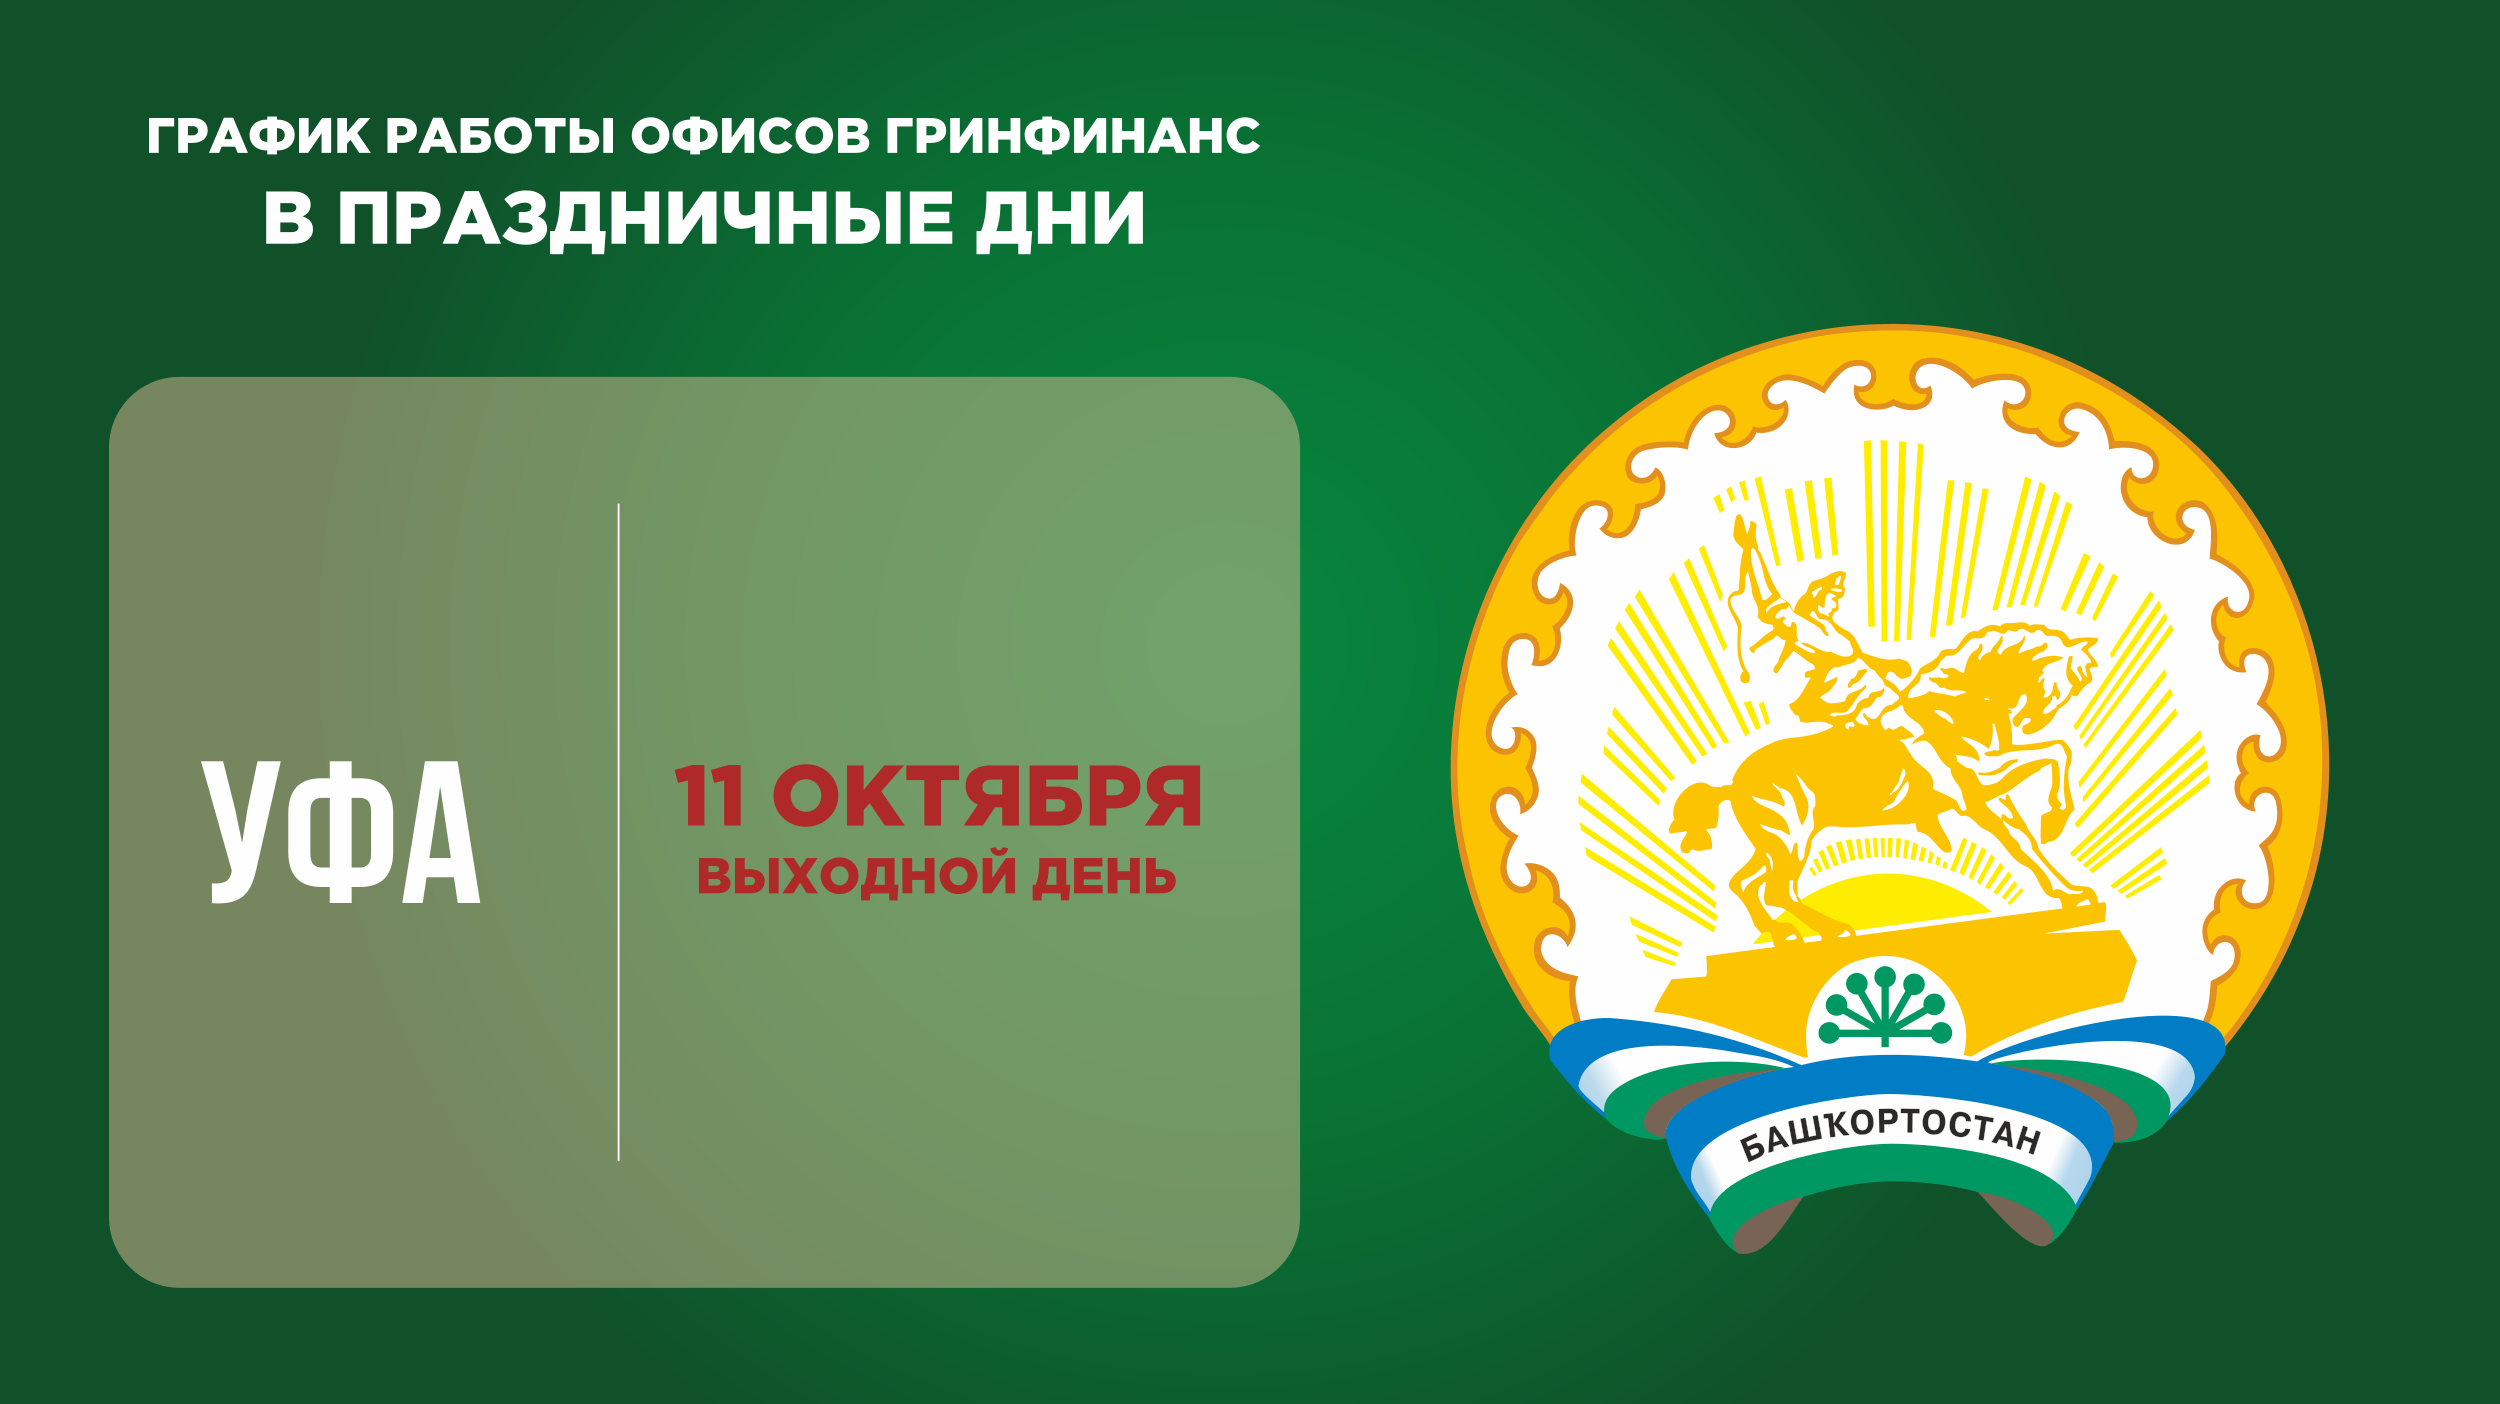 <?xml version="1.0" encoding="UTF-8"?> <svg xmlns="http://www.w3.org/2000/svg" xmlns:xlink="http://www.w3.org/1999/xlink" xmlns:xodm="http://www.corel.com/coreldraw/odm/2003" xml:space="preserve" width="534.077mm" height="300mm" version="1.1" style="shape-rendering:geometricPrecision; text-rendering:geometricPrecision; image-rendering:optimizeQuality; fill-rule:evenodd; clip-rule:evenodd" viewBox="0 0 16438.06 9233.53"><rect x="0" y="0" width="16438.06" height="9233.53" fill="#333333" stroke="none"/> <defs> <style type="text/css"> .str0 {stroke:#FEFEFE;stroke-width:2.35;stroke-miterlimit:2.613} .fil18 {fill:none} .fil3 {fill:#FEFEFE} .fil17 {fill:#2B2A29} .fil14 {fill:#FEFEFB} .fil11 {fill:#FFED00} .fil15 {fill:#FCC304} .fil12 {fill:#FCC300} .fil13 {fill:#E28F1D} .fil16 {fill:#776657} .fil21 {fill:#786454} .fil20 {fill:#009862} .fil19 {fill:#007DC4} .fil6 {fill:#FEFEFE;fill-rule:nonzero} .fil1 {fill:#FEFEFE;fill-rule:nonzero} .fil4 {fill:#AF2928;fill-rule:nonzero} .fil5 {fill:#AF2928;fill-rule:nonzero} .fil2 {fill:#DCBD96;fill-opacity:0.502} .fil9 {fill:url(#id0)} .fil7 {fill:url(#id1)} .fil10 {fill:url(#id2)} .fil8 {fill:url(#id3)} .fil0 {fill:url(#id4)} </style> <linearGradient id="id0" gradientUnits="userSpaceOnUse" x1="12945.75" y1="7476.27" x2="13741.99" y2="7812.85"> <stop offset="0" style="stop-opacity:1; stop-color:#FEFEFE"></stop> <stop offset="0.651" style="stop-opacity:1; stop-color:#FEFEFE"></stop> <stop offset="0.8" style="stop-opacity:1; stop-color:#B6D8ED"></stop> <stop offset="1" style="stop-opacity:1; stop-color:#AED3E9"></stop> </linearGradient> <linearGradient id="id1" gradientUnits="userSpaceOnUse" x1="11036.6" y1="7888.28" x2="11977.43" y2="7459.15"> <stop offset="0" style="stop-opacity:1; stop-color:#AED3E9"></stop> <stop offset="0.2" style="stop-opacity:1; stop-color:#B3D5EA"></stop> <stop offset="0.302" style="stop-opacity:1; stop-color:#FEFEFE"></stop> <stop offset="1" style="stop-opacity:1; stop-color:#FEFEFE"></stop> </linearGradient> <linearGradient id="id2" gradientUnits="userSpaceOnUse" x1="13225.35" y1="6751.6" x2="14386.61" y2="7456.52"> <stop offset="0" style="stop-opacity:1; stop-color:#FEFEFE"></stop> <stop offset="0.702" style="stop-opacity:1; stop-color:#FEFEFE"></stop> <stop offset="0.831" style="stop-opacity:1; stop-color:#B8D8ED"></stop> <stop offset="1" style="stop-opacity:1; stop-color:#AED3E9"></stop> </linearGradient> <linearGradient id="id3" gradientUnits="userSpaceOnUse" x1="10464.1" y1="7465.57" x2="11631.98" y2="6813.63"> <stop offset="0" style="stop-opacity:1; stop-color:#AED3E9"></stop> <stop offset="0.129" style="stop-opacity:1; stop-color:#BBD9EB"></stop> <stop offset="0.278" style="stop-opacity:1; stop-color:#FEFEFE"></stop> <stop offset="1" style="stop-opacity:1; stop-color:#FEFEFE"></stop> </linearGradient> <radialGradient id="id4" gradientUnits="userSpaceOnUse" gradientTransform="matrix(0.771 0.771 -0.764 0.778 5089 -5270)" cx="8054.65" cy="4247.43" r="5529.85" fx="8054.65" fy="4247.43"> <stop offset="0" style="stop-opacity:1; stop-color:#088740"></stop> <stop offset="0.541" style="stop-opacity:1; stop-color:#097134"></stop> <stop offset="1" style="stop-opacity:1; stop-color:#10512A"></stop> </radialGradient> </defs> <g id="Слой_x0020_1">  <polygon class="fil0" points="-0,9233.53 16438.06,9233.53 16438.06,0 -0,0 "></polygon> <path class="fil1" d="M980 1005.24l63.55 0 0 -173.63 101.56 0 0 -55.69 -165.11 0 0 229.32zm191.97 0l63.55 0 0 -65.52 31.45 0c57,0 98.61,-28.5 98.61,-82.55 0,-51.43 -37.35,-81.25 -95.33,-81.25l-98.28 0 0 229.32zm63.55 -115.31l0 -60.61 29.81 0c22.93,0 36.69,10.48 36.69,30.14 0,18.67 -13.76,30.47 -36.36,30.47l-30.14 0zm138.58 115.31l66.83 0 16.38 -40.95 88.45 0 16.71 40.95 68.14 0 -97.63 -230.96 -61.26 0 -97.62 230.96zm101.88 -90.42l25.88 -65.19 25.56 65.19 -51.43 0zm281.41 100.25l63.88 0 0 -25.55c74.37,0 116.3,-43.9 116.3,-102.87 0,-58.31 -42.59,-100.25 -116.3,-100.25l0 -20.31 -63.88 0 0 20.31c-73.71,0 -116.3,41.93 -116.3,100.25 0,58.97 41.93,102.87 116.3,102.87l0 25.55zm0 -81.9c-30.14,0 -51.1,-16.05 -51.1,-45.54 0,-28.5 20.97,-44.88 51.1,-44.88l0 90.42zm63.88 0l0 -90.42c30.14,0 51.11,16.38 51.11,44.88 0,29.48 -20.97,45.54 -51.11,45.54zm145.13 72.07l59.29 0 88.78 -129.08 0 129.08 62.9 0 0 -229.32 -59.29 0 -88.78 129.08 0 -129.08 -62.9 0 0 229.32zm251.6 0l63.55 0 0 -59.29 23.26 -25.88 57.66 85.18 76.33 0 -89.76 -130.71 86.81 -98.61 -75.35 0 -78.95 93.04 0 -93.04 -63.55 0 0 229.32zm329.89 0l63.55 0 0 -65.52 31.45 0c57,0 98.61,-28.5 98.61,-82.55 0,-51.43 -37.35,-81.25 -95.33,-81.25l-98.28 0 0 229.32zm63.55 -115.31l0 -60.61 29.81 0c22.93,0 36.69,10.48 36.69,30.14 0,18.67 -13.76,30.47 -36.36,30.47l-30.14 0zm138.58 115.31l66.83 0 16.38 -40.95 88.45 0 16.71 40.95 68.14 0 -97.63 -230.96 -61.26 0 -97.62 230.96zm101.88 -90.42l25.88 -65.19 25.56 65.19 -51.43 0zm176.9 90.42l111.06 0c54.05,0 88.78,-27.52 88.78,-75.02 0,-49.47 -38.98,-73.71 -92.06,-73.71l-44.23 0 0 -26.53 120.89 0 0 -54.06 -184.44 0 0 229.32zm63.55 -53.4l0 -47.5 42.92 0c18.67,0 29.81,9.17 29.81,23.26 0,15.72 -11.14,24.24 -30.14,24.24l-42.59 0zm281.08 57.98c70.76,0 123.83,-53.4 123.83,-119.24 0,-66.5 -52.42,-119.25 -123.18,-119.25 -70.76,0 -123.83,53.4 -123.83,119.25 0,66.5 52.42,119.24 123.18,119.24zm0.66 -57.33c-34.72,0 -58.64,-28.83 -58.64,-61.91 0,-33.74 23.26,-61.92 57.98,-61.92 35.05,0 58.97,28.83 58.97,61.92 0,33.74 -23.26,61.91 -58.31,61.91zm212.29 52.75l63.55 0 0 -173.63 68.8 0 0 -55.69 -201.15 0 0 55.69 68.8 0 0 173.63zm160.2 0l101.56 0c56.02,0 92.06,-29.81 92.06,-79.28 0,-51.76 -40.3,-77.97 -95.33,-77.97l-34.73 0 0 -72.07 -63.55 0 0 229.32zm63.55 -53.4l0 -54.06 33.42 0c20.64,0 33.09,10.48 33.09,26.54 0,18.02 -12.45,27.52 -33.42,27.52l-33.09 0zm156.92 53.4l63.55 0 0 -229.32 -63.55 0 0 229.32zm310.23 4.59c70.76,0 123.83,-53.4 123.83,-119.24 0,-66.5 -52.42,-119.25 -123.18,-119.25 -70.76,0 -123.83,53.4 -123.83,119.25 0,66.5 52.42,119.24 123.18,119.24zm0.66 -57.33c-34.72,0 -58.64,-28.83 -58.64,-61.91 0,-33.74 23.26,-61.92 57.98,-61.92 35.05,0 58.97,28.83 58.97,61.92 0,33.74 -23.26,61.91 -58.31,61.91zm260.77 62.57l63.88 0 0 -25.55c74.37,0 116.3,-43.9 116.3,-102.87 0,-58.31 -42.59,-100.25 -116.3,-100.25l0 -20.31 -63.88 0 0 20.31c-73.71,0 -116.3,41.93 -116.3,100.25 0,58.97 41.93,102.87 116.3,102.87l0 25.55zm0 -81.9c-30.14,0 -51.1,-16.05 -51.1,-45.54 0,-28.5 20.97,-44.88 51.1,-44.88l0 90.42zm63.88 0l0 -90.42c30.14,0 51.11,16.38 51.11,44.88 0,29.48 -20.97,45.54 -51.11,45.54zm145.13 72.07l59.29 0 88.78 -129.08 0 129.08 62.9 0 0 -229.32 -59.29 0 -88.78 129.08 0 -129.08 -62.9 0 0 229.32zm362 4.59c50.78,0 79.93,-21.95 101.56,-51.76l-47.83 -34.07c-13.76,16.71 -27.85,27.85 -51.76,27.85 -32.1,0 -54.71,-26.86 -54.71,-61.26 0,-34.07 22.6,-61.26 54.71,-61.26 21.95,0 37.35,10.15 50.45,26.53l46.52 -36.04c-20.31,-28.17 -49.47,-48.49 -96.31,-48.49 -69.45,0 -120.88,52.42 -120.88,119.25 0,69.12 52.74,119.24 118.26,119.24zm244.06 0c70.76,0 123.83,-53.4 123.83,-119.24 0,-66.5 -52.42,-119.25 -123.18,-119.25 -70.76,0 -123.83,53.4 -123.83,119.25 0,66.5 52.42,119.24 123.18,119.24zm0.66 -57.33c-34.72,0 -58.64,-28.83 -58.64,-61.91 0,-33.74 23.26,-61.92 57.98,-61.92 35.05,0 58.97,28.83 58.97,61.92 0,33.74 -23.26,61.91 -58.31,61.91zm156.27 52.75l118.26 0c54.71,0 86.81,-23.91 86.81,-63.23 0,-31.78 -17.69,-47.5 -45.54,-56.67 20.31,-8.85 35.38,-24.57 35.38,-51.11 0,-16.38 -5.57,-28.5 -14.74,-37.67 -13.43,-13.43 -33.74,-20.64 -62.57,-20.64l-117.61 0 0 229.32zm61.92 -51.1l0 -42.26 48.49 0c21.29,0 31.12,8.19 31.12,20.64 0,14.09 -11.14,21.62 -30.46,21.62l-49.14 0zm0 -86.81l0 -40.3 41.28 0c19,0 28.83,7.21 28.83,19.66 0,14.09 -10.81,20.64 -30.14,20.64l-39.97 0zm263.06 137.92l63.55 0 0 -173.63 101.56 0 0 -55.69 -165.11 0 0 229.32zm191.97 0l63.55 0 0 -65.52 31.45 0c57,0 98.61,-28.5 98.61,-82.55 0,-51.43 -37.35,-81.25 -95.33,-81.25l-98.28 0 0 229.32zm63.55 -115.31l0 -60.61 29.81 0c22.93,0 36.69,10.48 36.69,30.14 0,18.67 -13.76,30.47 -36.36,30.47l-30.14 0zm156.92 115.31l59.29 0 88.78 -129.08 0 129.08 62.9 0 0 -229.32 -59.29 0 -88.78 129.08 0 -129.08 -62.9 0 0 229.32zm251.6 0l63.55 0 0 -87.14 81.57 0 0 87.14 63.55 0 0 -229.32 -63.55 0 0 85.83 -81.57 0 0 -85.83 -63.55 0 0 229.32zm353.81 9.83l63.88 0 0 -25.55c74.37,0 116.3,-43.9 116.3,-102.87 0,-58.31 -42.59,-100.25 -116.3,-100.25l0 -20.31 -63.88 0 0 20.31c-73.71,0 -116.3,41.93 -116.3,100.25 0,58.97 41.93,102.87 116.3,102.87l0 25.55zm0 -81.9c-30.14,0 -51.1,-16.05 -51.1,-45.54 0,-28.5 20.97,-44.88 51.1,-44.88l0 90.42zm63.88 0l0 -90.42c30.14,0 51.11,16.38 51.11,44.88 0,29.48 -20.97,45.54 -51.11,45.54zm145.13 72.07l59.29 0 88.78 -129.08 0 129.08 62.9 0 0 -229.32 -59.29 0 -88.78 129.08 0 -129.08 -62.9 0 0 229.32zm251.6 0l63.55 0 0 -87.14 81.57 0 0 87.14 63.55 0 0 -229.32 -63.55 0 0 85.83 -81.57 0 0 -85.83 -63.55 0 0 229.32zm230.96 0l66.83 0 16.38 -40.95 88.45 0 16.71 40.95 68.14 0 -97.63 -230.96 -61.26 0 -97.62 230.96zm101.88 -90.42l25.88 -65.19 25.56 65.19 -51.43 0zm176.9 90.42l63.55 0 0 -87.14 81.57 0 0 87.14 63.55 0 0 -229.32 -63.55 0 0 85.83 -81.57 0 0 -85.83 -63.55 0 0 229.32zm359.7 4.59c50.78,0 79.93,-21.95 101.56,-51.76l-47.83 -34.07c-13.76,16.71 -27.85,27.85 -51.76,27.85 -32.1,0 -54.71,-26.86 -54.71,-61.26 0,-34.07 22.6,-61.26 54.71,-61.26 21.95,0 37.35,10.15 50.45,26.53l46.52 -36.04c-20.31,-28.17 -49.47,-48.49 -96.31,-48.49 -69.45,0 -120.88,52.42 -120.88,119.25 0,69.12 52.74,119.24 118.26,119.24z"></path> <path class="fil1" d="M1750.23 1602.77l177.38 0c82.06,0 130.21,-35.87 130.21,-94.83 0,-47.66 -26.53,-71.25 -68.3,-85.01 30.46,-13.27 53.07,-36.85 53.07,-76.65 0,-24.57 -8.35,-42.75 -22.11,-56.51 -20.15,-20.14 -50.61,-30.95 -93.85,-30.95l-176.4 0 0 343.95zm92.87 -76.65l0 -63.39 72.72 0c31.94,0 46.68,12.28 46.68,30.96 0,21.13 -16.71,32.43 -45.7,32.43l-73.71 0zm0 -130.21l0 -60.44 61.91 0c28.5,0 43.24,10.81 43.24,29.48 0,21.13 -16.21,30.95 -45.2,30.95l-59.95 0zm394.56 206.86l95.32 0 0 -260.42 117.44 0 0 260.42 95.32 0 0 -343.95 -308.08 0 0 343.95zm369.01 0l95.32 0 0 -98.27 47.17 0c85.5,0 147.9,-42.75 147.9,-123.82 0,-77.14 -56.01,-121.85 -142.99,-121.85l-147.41 0 0 343.95zm95.32 -172.96l0 -90.9 44.71 0c34.39,0 55.03,15.72 55.03,45.2 0,28.01 -20.64,45.7 -54.54,45.7l-45.2 0zm207.85 172.96l100.24 0 24.57 -61.42 132.67 0 25.06 61.42 102.2 0 -146.43 -346.41 -91.89 0 -146.43 346.41zm152.81 -135.62l38.82 -97.78 38.33 97.78 -77.15 0zm398.01 142c84.51,0 136.6,-45.2 136.6,-106.63 0,-43.24 -25.55,-67.81 -60.44,-79.6 30.46,-14.25 51.59,-37.34 51.59,-78.13 0,-53.56 -52.09,-92.87 -128.74,-92.87 -65.84,0 -110.56,25.55 -143.97,58.47l47.17 56.02c21.62,-19.66 58.96,-33.91 88.44,-33.91 26.53,0 43.24,12.28 43.24,29.98 0,18.18 -14.25,31.45 -48.65,31.45l-34.89 0 0 70.76 35.87 0c37.84,0 55.03,11.79 55.03,30.46 0,19.66 -17.2,33.9 -52.58,33.9 -40.78,0 -72.23,-16.21 -96.8,-40.78l-49.63 63.39c38.33,33.9 79.11,57.49 157.73,57.49zm156.25 62.4l85.5 0 6.39 -68.79 182.79 0 0 68.79 80.58 0 10.81 -152.32 -38.82 0 0 -260.42 -261.9 0 0 8.84c0,129.23 -11.79,189.17 -34.89,251.58l-30.46 0 0 152.32zm130.21 -152.32c15.72,-47.17 27.03,-97.29 27.03,-173.45l0 -3.44 74.69 0 0 176.89 -101.71 0zm273.69 83.53l95.32 0 0 -130.7 122.35 0 0 130.7 95.32 0 0 -343.95 -95.32 0 0 128.73 -122.35 0 0 -128.73 -95.32 0 0 343.95zm373.93 0l88.94 0 133.16 -193.6 0 193.6 94.34 0 0 -343.95 -88.93 0 -133.16 193.6 0 -193.6 -94.34 0 0 343.95zm570.47 0l95.33 0 0 -343.95 -95.33 0 0 139.05c-15.23,12.28 -37.34,18.67 -60.44,18.67 -33.9,0 -47.17,-17.2 -47.17,-54.05l0 -103.68 -95.32 0 0 130.7c0,72.23 42.75,114.98 114.98,114.98 29.97,0 65.35,-8.85 87.95,-22.11l0 120.38zm156.26 0l95.32 0 0 -130.7 122.35 0 0 130.7 95.32 0 0 -343.95 -95.32 0 0 128.73 -122.35 0 0 -128.73 -95.32 0 0 343.95zm373.93 0l152.32 0c84.02,0 138.07,-44.71 138.07,-118.91 0,-77.64 -60.44,-116.95 -142.99,-116.95l-52.08 0 0 -108.1 -95.32 0 0 343.95zm95.32 -80.09l0 -81.08 50.12 0c30.96,0 49.63,15.72 49.63,39.8 0,27.02 -18.67,41.27 -50.12,41.27l-49.63 0zm235.36 80.09l95.32 0 0 -343.95 -95.32 0 0 343.95zm156.25 0l279.09 0 0 -81.07 -184.75 0 0 -54.54 165.1 0 0 -75.18 -165.1 0 0 -52.08 182.29 0 0 -81.07 -276.64 0 0 343.95zm438.29 68.79l85.5 0 6.39 -68.79 182.79 0 0 68.79 80.58 0 10.81 -152.32 -38.82 0 0 -260.42 -261.9 0 0 8.84c0,129.23 -11.79,189.17 -34.89,251.58l-30.46 0 0 152.32zm130.21 -152.32c15.72,-47.17 27.03,-97.29 27.03,-173.45l0 -3.44 74.69 0 0 176.89 -101.71 0zm273.69 83.53l95.32 0 0 -130.7 122.35 0 0 130.7 95.32 0 0 -343.95 -95.32 0 0 128.73 -122.35 0 0 -128.73 -95.32 0 0 343.95zm373.93 0l88.94 0 133.16 -193.6 0 193.6 94.34 0 0 -343.95 -88.93 0 -133.16 193.6 0 -193.6 -94.34 0 0 343.95z"></path> <path class="fil2" d="M1178.65 2478l6907.82 0c253.92,0 461.68,207.75 461.68,461.68l0 5066.09c0,253.92 -207.75,461.68 -461.68,461.68l-6907.82 0c-253.92,0 -461.68,-207.75 -461.68,-461.68l0 -5066.09c0,-253.92 207.75,-461.68 461.68,-461.68z"></path> <path class="fil1" d="M1689.09 5700.3c-8.88,41.71 -19.75,78.33 -32.62,109.84 -12.87,31.51 -30.18,57.25 -51.93,77.22 -21.75,19.98 -49.7,34.39 -83.88,43.28 -34.17,8.87 -76.55,11.54 -127.15,7.98l0 -130.47c37.28,2.66 66.57,-0.89 87.87,-10.65 21.3,-9.77 35.06,-31.51 41.28,-65.24l1.33 -7.99 -202.37 -718.97 145.12 0 79.88 318.21 45.27 218.35 34.62 -217.02 66.57 -319.54 153.11 0 -157.1 695zm479.31 131.81l-54.59 0c-73.67,0 -128.48,-19.53 -164.43,-58.58 -35.95,-39.05 -53.92,-96.3 -53.92,-171.75l0 -254.3c0,-75.45 17.97,-132.7 53.92,-171.76 35.95,-39.05 90.76,-58.58 164.43,-58.58l54.59 0 0 -111.84 143.79 0 0 111.84 54.59 0c73.67,0 128.48,19.53 164.43,58.58 35.95,39.05 53.92,96.31 53.92,171.76l0 254.3c0,75.45 -17.97,132.7 -53.92,171.75 -35.96,39.05 -90.76,58.58 -164.43,58.58l-54.59 0 0 105.19 -143.79 0 0 -105.19zm143.79 -585.82l0 458.01 54.59 0c23.07,0 41.05,-7.1 53.92,-21.3 12.87,-14.2 19.31,-38.17 19.31,-71.9l0 -272.94c0,-33.73 -6.44,-57.47 -19.31,-71.23 -12.87,-13.75 -30.85,-20.63 -53.92,-20.63l-54.59 0zm-143.79 0l-54.59 0c-23.07,0 -41.05,6.88 -53.92,20.63 -12.87,13.76 -19.31,37.5 -19.31,71.23l0 272.94c0,33.73 6.44,57.7 19.31,71.9 12.87,14.2 30.85,21.3 53.92,21.3l54.59 0 0 -458.01zm989.25 691l-147.79 0 -25.29 -169.09 -179.74 0 -25.3 169.09 -134.48 0 149.12 -932 214.36 0 149.11 932zm-334.18 -295.57l141.13 0 -70.56 -471.32 -70.57 471.32z"></path> <polygon class="fil3" points="4061.42,3310.99 4073.56,3310.99 4073.56,7634.46 4061.42,7634.46 "></polygon> <path class="fil4" d="M4523.57 5428.26l107.87 0 0 -398.16 -79.63 0 -115.78 32.76 20.9 84.71 66.64 -15.25 0 295.93zm238.33 0l107.87 0 0 -398.16 -79.63 0 -115.78 32.76 20.9 84.71 66.64 -15.25 0 295.93zm536.52 7.91c121.99,0 213.48,-92.06 213.48,-205.57 0,-114.65 -90.36,-205.57 -212.35,-205.57 -121.99,0 -213.48,92.06 -213.48,205.57 0,114.65 90.36,205.57 212.35,205.57zm1.13 -98.83c-59.86,0 -101.09,-49.7 -101.09,-106.74 0,-58.17 40.1,-106.74 99.96,-106.74 60.43,0 101.66,49.7 101.66,106.74 0,58.17 -40.1,106.74 -100.53,106.74zm269.39 90.93l109.56 0 0 -102.22 40.1 -44.62 99.4 146.84 131.59 0 -154.74 -225.34 149.66 -169.99 -129.89 0 -136.11 160.39 0 -160.39 -109.56 0 0 395.33zm508.85 0l109.56 0 0 -299.32 118.6 0 0 -96.01 -346.76 0 0 96.01 118.6 0 0 299.32zm258.1 0l126.51 0 79.63 -119.73 48.01 0 0 119.73 109.57 0 0 -395.33 -186.94 0c-89.8,0 -163.78,42.36 -163.78,134.98 0,61.56 32.19,101.66 81.33,122.55l-94.31 137.8zm181.85 -203.88c-37.27,0 -58.73,-19.77 -58.73,-48.57 0,-32.19 22.59,-49.7 59.3,-49.7l71.72 0 0 98.27 -72.29 0zm251.88 203.88l191.45 0c93.18,0 153.05,-47.44 153.05,-129.33 0,-85.28 -67.21,-127.07 -158.7,-127.07l-76.24 0 0 -45.75 208.39 0 0 -93.18 -317.96 0 0 395.33zm109.56 -92.06l0 -81.89 73.98 0c32.19,0 51.39,15.81 51.39,40.1 0,27.11 -19.2,41.79 -51.96,41.79l-73.42 0zm285.77 92.06l109.56 0 0 -112.95 54.22 0c98.27,0 169.99,-49.13 169.99,-142.32 0,-88.67 -64.38,-140.06 -164.34,-140.06l-169.43 0 0 395.33zm109.56 -198.79l0 -104.48 51.39 0c39.53,0 63.25,18.07 63.25,51.96 0,32.19 -23.72,52.52 -62.69,52.52l-51.96 0zm252.45 198.79l126.51 0 79.63 -119.73 48.01 0 0 119.73 109.57 0 0 -395.33 -186.94 0c-89.8,0 -163.78,42.36 -163.78,134.98 0,61.56 32.19,101.66 81.33,122.55l-94.31 137.8zm181.85 -203.88c-37.27,0 -58.73,-19.77 -58.73,-48.57 0,-32.19 22.59,-49.7 59.3,-49.7l71.72 0 0 98.27 -72.29 0z"></path> <path class="fil5" d="M4595.71 5874.06l119.58 0c55.32,0 87.78,-24.18 87.78,-63.93 0,-32.13 -17.89,-48.03 -46.04,-57.31 20.54,-8.94 35.77,-24.84 35.77,-51.68 0,-16.56 -5.63,-28.82 -14.91,-38.09 -13.58,-13.58 -34.12,-20.87 -63.27,-20.87l-118.92 0 0 231.88zm62.61 -51.67l0 -42.73 49.02 0c21.53,0 31.47,8.28 31.47,20.87 0,14.24 -11.26,21.87 -30.81,21.87l-49.69 0zm0 -87.78l0 -40.74 41.74 0c19.21,0 29.15,7.29 29.15,19.87 0,14.24 -10.93,20.87 -30.47,20.87l-40.41 0zm174.24 139.46l102.69 0c56.64,0 93.08,-30.14 93.08,-80.16 0,-52.34 -40.74,-78.84 -96.39,-78.84l-35.11 0 0 -72.87 -64.26 0 0 231.88zm64.26 -53.99l0 -54.66 33.79 0c20.87,0 33.46,10.6 33.46,26.83 0,18.22 -12.59,27.82 -33.79,27.82l-33.46 0zm158.67 53.99l64.26 0 0 -231.88 -64.26 0 0 231.88zm88.44 0l72.21 0 44.72 -69.89 44.39 69.89 73.87 0 -79.5 -118.59 76.19 -113.29 -72.21 0 -41.41 65.26 -41.08 -65.26 -73.87 0 76.19 113.95 -79.5 117.92zm375.97 4.64c71.55,0 125.21,-53.99 125.21,-120.57 0,-67.24 -53,-120.58 -124.55,-120.58 -71.55,0 -125.21,53.99 -125.21,120.58 0,67.24 53,120.57 124.55,120.57zm0.66 -57.97c-35.12,0 -59.29,-29.15 -59.29,-62.61 0,-34.12 23.52,-62.61 58.63,-62.61 35.44,0 59.63,29.15 59.63,62.61 0,34.12 -23.52,62.61 -58.96,62.61zm140.78 99.7l57.64 0 4.31 -46.37 123.22 0 0 46.37 54.32 0 7.29 -102.69 -26.17 0 0 -175.56 -176.56 0 0 5.96c0,87.12 -7.95,127.53 -23.52,169.6l-20.54 0 0 102.69zm87.78 -102.69c10.6,-31.8 18.22,-65.59 18.22,-116.93l0 -2.32 50.35 0 0 119.25 -68.57 0zm184.5 56.31l64.26 0 0 -88.11 82.48 0 0 88.11 64.26 0 0 -231.88 -64.26 0 0 86.79 -82.48 0 0 -86.79 -64.26 0 0 231.88zm856.28 46.37l57.64 0 4.31 -46.37 123.22 0 0 46.37 54.32 0 7.29 -102.69 -26.17 0 0 -175.56 -176.56 0 0 5.96c0,87.12 -7.95,127.53 -23.52,169.6l-20.54 0 0 102.69zm87.78 -102.69c10.6,-31.8 18.22,-65.59 18.22,-116.93l0 -2.32 50.35 0 0 119.25 -68.57 0zm-575.38 60.95c71.55,0 125.21,-53.99 125.21,-120.57 0,-67.24 -53,-120.58 -124.55,-120.58 -71.55,0 -125.21,53.99 -125.21,120.58 0,67.24 53,120.57 124.55,120.57zm0.66 -57.97c-35.12,0 -59.29,-29.15 -59.29,-62.61 0,-34.12 23.52,-62.61 58.63,-62.61 35.44,0 59.63,29.15 59.63,62.61 0,34.12 -23.52,62.61 -58.96,62.61zm158.01 53.33l59.96 0 89.77 -130.51 0 130.51 63.6 0 0 -231.88 -59.96 0 -89.77 130.51 0 -130.51 -63.6 0 0 231.88zm108.65 -246.78c32.13,0 53.66,-18.55 58.63,-50.68l-35.11 -6.29c-4.31,11.92 -10.93,19.87 -23.52,19.87 -12.26,0 -18.88,-7.95 -23.19,-19.87l-35.11 6.29c4.97,32.13 26.5,50.68 58.3,50.68zm492.57 246.78l188.15 0 0 -54.66 -124.55 0 0 -36.77 111.3 0 0 -50.68 -111.3 0 0 -35.11 122.9 0 0 -54.66 -186.49 0 0 231.88zm220.94 0l64.26 0 0 -88.11 82.48 0 0 88.11 64.26 0 0 -231.88 -64.26 0 0 86.79 -82.48 0 0 -86.79 -64.26 0 0 231.88zm252.08 0l102.69 0c56.64,0 93.08,-30.14 93.08,-80.16 0,-52.34 -40.74,-78.84 -96.39,-78.84l-35.11 0 0 -72.87 -64.26 0 0 231.88zm64.26 -53.99l0 -54.66 33.79 0c20.87,0 33.46,10.6 33.46,26.83 0,18.22 -12.59,27.82 -33.79,27.82l-33.46 0z"></path> <g id="bashkortostan.cdr"> <polygon class="fil6" points="11462.02,8160.15 10986.53,7460.9 10608.92,7279.1 10259.31,6873.53 9629.99,5475.03 9657.95,4468.11 10329.23,3181.5 10986.53,2580.14 11657.81,2314.43 12510.89,2230.51 13070.29,2272.47 13545.78,2412.32 13979.31,2720 14538.72,3181.5 14888.34,3726.92 15070.15,4132.48 15182.02,4719.84 15154.05,5307.21 14958.27,6020.44 14748.49,6453.99 14538.72,6915.48 14342.92,7097.28 14105.18,7307.06 13867.43,7418.95 13783.52,7530.83 13657.66,7712.62 13503.82,8006.31 12944.42,7740.6 12399.01,7712.62 11839.61,7810.52 "></polygon> <path class="fil7" d="M12004.54 7460.31c-53.15,351.86 -650.57,197.92 -761.43,546.11 -43.07,-79.72 -140.21,-181.43 -158.53,-267.56 -21.06,-378.43 974.02,-631.33 919.96,-278.55l0 0z"></path> <path class="fil8" d="M11724.16 7032.4c-221.74,-61.39 -1154.53,-80.63 -1177.44,297.8 -61.39,-54.98 -151.2,-111.79 -182.34,-186.01 68.73,-460 1153.62,-228.16 1436.75,-125.53 -18.33,0 -58.65,8.25 -76.97,13.74l0 0z"></path> <path class="fil9" d="M12964.36 7421.12c-10.08,-334.45 899.8,-97.13 792.58,317.95 -31.14,61.39 -90.71,159.44 -120.95,220.83 -65.97,-341.78 -661.55,-205.25 -671.63,-538.78l0 0z"></path> <path class="fil10" d="M14247.15 7357.89c0,-247.4 -162.18,-301.46 -400.42,-345.44 -239.15,-31.16 -495.71,-85.23 -729.37,-18.33 -32.07,0 -52.23,2.75 -52.23,-13.74l93.46 -40.32c218.99,-76.97 1261.74,-259.31 1289.23,144.78 -12.83,102.62 -134.7,197 -200.67,273.06l0 0z"></path> <path class="fil11" d="M12230.08 5760.62c278.76,-52.05 588.48,12.03 867.84,235.45l-54.21 7.32 0.01 0 -875.88 118.44 -37.74 -18.32 -21.68 26.36 -280.99 37.98 -33.92 -46.92 -51.53 39.57 -16.2 21.1 -201.05 27.18c167.23,-224.69 426.6,-396.09 705.36,-448.15z"></path> <path class="fil12" d="M14615.77 6852.17c-34.63,-52.02 -67.55,-74.08 -121.61,-110.15 62.75,-62.75 70.51,-188.92 70.51,-269.73 312.98,-222.9 23.56,-384.5 -29.89,-233.57 -62.49,-82.76 -49.35,-220.13 57.62,-250.53 -49.2,-94.57 23.46,-195.73 146.28,-186.86 -67.53,91.22 26.76,190.04 123.64,153.65 96.88,-36.41 70.82,-292.04 21.57,-382.33 67.45,-73.59 135.16,-145.27 110.63,-274.06 -12.27,-36.79 -8.99,-85.28 -79.28,-95.88 -70.27,-10.6 -131.78,46.7 -107.81,118.52 -135.8,-47.19 -103.48,-180.69 -50.69,-248.16 -60.98,-56.67 -23.95,-236.14 71.39,-205.86 0,160.91 148.55,178 188.12,31.47 0,-134.91 -61.94,-186.26 -147.43,-278.11 36.79,-67.46 84.5,-156.11 66.09,-248.09 -17.38,-117.45 -232.33,-161.75 -201.19,28.66 -89.26,19.92 -159.36,-102.61 -116.09,-201.46 -28.49,13.49 -132.06,-168.25 10.09,-235.97 -15.55,108.81 118.33,116.19 167.42,18.03 36.8,-67.45 5.8,-136.31 -37.13,-185.36 -49.06,-67.46 -127.49,-107.13 -201.08,-143.94 18.39,-134.93 25.56,-264.21 -72.55,-325.53 -159.11,-48.13 -231.17,100.34 -90.28,180.85 -6.11,18.4 -79.25,59.57 -103.77,53.44 -73.59,-12.27 -139.49,-124.69 -154.03,-171.22 -13.97,-44.74 -244.01,-86.19 -138.03,-261.92 75.88,48.89 146.47,57.13 167.43,-62.8 20.96,-119.93 -173.78,-142.64 -269.12,-153.23 -30.66,-107 -83.93,-217.33 -206.54,-256.68 -73.61,-6.14 -106.81,35.53 -137.48,84.58 -17.8,89.05 24.55,96.15 85.87,126.81 -96.09,144.78 -217.14,-0.93 -247.62,-42.2 -84.07,4.53 -229.89,18.36 -208.21,-154.25 130.27,42.61 202.21,-119.22 79.2,-185.08 -98.12,-49.06 -197.14,9.29 -289.13,33.81 -79.73,-85.87 -171.85,-182.58 -331.28,-145.78 -120.1,53.62 -86.39,229.83 43.99,203.69 -8.59,115.43 -146.39,128.68 -237.23,61.11 -62.98,62.99 -249.06,66.24 -237.12,-65.85 107.14,0.52 148.76,-162.9 48.85,-179.98 -99.91,-17.07 -221.68,69.51 -272.28,156.26 -79.73,-42.93 -186.36,-83.23 -296.75,-64.84 -49.06,18.39 -103.08,67.79 -86.11,146.47 16.99,78.69 84.36,39.99 127.25,40.42 19.22,134.54 -101.18,155.85 -200.73,149.1 -42.33,142.62 -186.77,119.59 -233.72,48.49 71.07,-11.86 122.93,-65.59 89.07,-133.34 -24.55,-42.94 -41.85,-60.03 -90.9,-60.03 -128.08,9.82 -196.71,136.29 -212.23,245.3 -122.67,-18.42 -284.38,-19.62 -351.84,72.38 -100.36,102.56 54.83,243.11 164.37,121.84 104.48,177.96 -62.71,193.3 -137.57,217.96 -10.51,116.09 -93.1,258.75 -215.58,140.4 122.87,-100 -31.5,-230.37 -126.78,-138.15 -95.28,92.22 -78.3,202.97 -78.95,294.96 -88.96,24.56 -191.87,68.12 -241.1,135.23 -62.28,145.41 96.29,281.35 180.02,113.81 108.17,48.83 4.4,247.51 -50.67,247.79 31.97,76.17 26.54,254.03 -126.5,225.33 63.42,-166.63 -151.86,-264.13 -202.6,-84.49 -36.78,104.26 -5.86,211.37 43.21,284.95 -93.02,85.45 -189.94,197.73 -149.72,341.64 18.39,18.39 58.13,44.71 82.66,56.99 84.97,19.54 109.45,-95.51 117.12,-152.95 176.88,84.47 42.31,227.48 66.2,266.25 54.62,63.75 60.94,229.53 -43.04,255.53 -6.12,-42.94 -12.89,-113.15 -79.76,-122.55 -66.86,-9.4 -143.38,43.04 -116.92,144.39 26.46,101.34 44.14,99.71 120.38,168.89 -22.39,74.65 -73.62,143.25 -54.66,266.52 42.93,42.91 49.37,97.51 141.35,72.97 38.99,-18.3 76.95,-39.5 55.96,-142.7 49.06,-6.13 111.39,60.05 129.78,96.87 24.52,49.05 1.71,81.59 65.39,144.57 36.79,30.66 61.57,77.04 61.57,132.24 0,24.52 -14.72,75.59 -20.87,93.99 -45.19,-22.27 -108.13,-84.4 -184.67,-2.42 -76.54,81.98 74.61,268.47 207.03,270.64 -18.4,92 14.52,204.64 39.07,290.52 -46.92,28.14 -140.98,55.72 -160.01,112.81 -259.67,-365.39 -434.17,-580.37 -582.06,-1192.4 -189.06,-782.33 -7.93,-1549.3 389.46,-2187.33 540.4,-867.66 1590.36,-1404.63 2681.87,-1301.04 1638.64,172.45 2747.35,1569.15 2553.82,3197.2 -63.49,481.53 -297.94,1123.15 -643.66,1489.44z"></path> <path class="fil13" d="M14462.73 2949.72c815.63,791.11 1085.46,2103.46 637.77,3158.25 -110.39,269.82 -257.55,508.99 -441.54,742.03 -12.25,6.13 -18.4,30.66 -30.65,30.66 -6.15,-18.41 -12.27,-30.66 -18.41,-49.05 18.41,-18.41 36.8,-42.94 55.19,-61.33 300.49,-392.49 509,-852.42 582.58,-1410.49 104.26,-876.93 -177.82,-1582.19 -607.12,-2140.25 -325.02,-423.12 -784.93,-705.23 -1287.81,-895.33 -202.37,-67.46 -417,-116.51 -650.06,-141.05 -288.2,-24.52 -619.35,-6.13 -876.92,55.19 -668.45,159.44 -1220.38,515.12 -1625.13,1030.27 -79.72,116.5 -171.7,226.88 -239.15,349.54 -300.49,533.54 -490.6,1300.1 -306.63,2029.86 73.59,367.94 233.02,686.83 423.15,981.19 42.91,67.45 98.11,128.78 147.17,202.39 -15.72,15.72 -18.25,36.64 -30.66,49.05 -5.21,-33.28 -152.65,-206.73 -177.84,-251.44 -288.24,-466.06 -478.34,-993.45 -478.34,-1576.04 0,-925.99 441.54,-1766.16 1067.05,-2269.04 527.4,-441.53 1275.58,-711.37 2085.04,-643.9 686.85,61.31 1281.7,349.55 1772.31,809.48z"></path> <path class="fil13" d="M14515.11 6738.82c-12.28,-6.11 -24.27,-5.84 -36.55,-11.99 50.16,-100.23 47.2,-159.3 57.75,-275.45 67.45,-36.79 165.44,-74.39 156.78,-183.98 -8.64,-109.6 -130.37,-90.89 -142.53,10.63 -47.83,-19.23 -133.38,-199.66 8.33,-299.75 -22.77,-137.22 117.84,-243.38 211.61,-187.6 -50.21,41.32 -43.77,162.73 74.07,147.16 117.82,-15.59 70.82,-304.82 6.12,-377.68 45.12,-47.97 151.75,-93.8 114.89,-280.09 -25.18,-127.27 -185.37,-56.92 -133.08,55.7 -149.01,-9.67 -175.7,-203.28 -97.64,-251.55 -93.61,-173.51 62.36,-282.61 128.66,-248.94 -42.17,138.69 79.13,184.93 124.2,84.32 45.08,-100.59 -73.92,-245.09 -150.92,-289.58 40.25,-70.38 108.06,-190.36 66.51,-274.57 -41.55,-84.21 -196.26,-82.55 -131.77,64.96 -142.71,18.82 -200.46,-118.05 -182,-204.12 -78.94,-84.73 -75.86,-252.4 61.67,-294.01 -25.2,94.7 99.67,158.99 135.03,25.1 35.33,-133.88 -193.82,-259.72 -256.06,-274.01 -4.64,-48.96 48.17,-298.03 -67.99,-333.95 -116.15,-35.92 -168.82,113.35 -30.12,145.12 -60.69,186.28 -312.78,74.07 -312.78,-83.88 -206.61,-25.83 -215.4,-286.57 -104.24,-328.27 0,103.5 141.15,94.62 142.43,-20.81 1.29,-115.41 -213.95,-120.86 -289.61,-95.7 -5.45,-124.12 -64.86,-233.07 -178.56,-265.71 -113.7,-32.64 -187.65,140.41 -14.78,150.01 -53.97,134.94 -193.41,132.05 -290.78,13.96 -124.87,6.7 -263.24,-63.43 -203.85,-223.08 74.55,73.8 173.79,-14.7 124.13,-91.12 -49.66,-76.41 -263.4,-34.45 -337.3,14.86 -50.09,-82.06 -221.61,-195.97 -317.92,-153.17 -96.33,42.8 -52.45,204.51 43.52,133.32 61.26,142.29 -103.06,204.7 -241.2,131.48 -81.7,51.26 -293.76,43.6 -258.75,-137.31 124.81,65.38 170.13,-152 -4.69,-121.25 -71.01,12.48 -131.29,93.28 -192.63,179.14 -65.67,-37.73 -258.8,-151.25 -354.24,-37 -51.5,61.65 17.32,158.92 100.57,78.21 67.65,112.6 -51.1,238.9 -193.99,216.15 -29.42,113.24 -233.71,155.83 -276.22,4.62 161.49,-12.84 108.54,-161.59 14.67,-150.6 -93.87,11.01 -176.23,139.37 -187.22,257.57 -85.87,-24.22 -193.48,-16.97 -283.05,4.72 -89.55,21.7 -118.8,129.5 -59.99,168.27 58.81,38.77 111,-12.97 129.35,-55.55 53.99,23.06 76.38,108.57 61.57,170.7 -15.03,63.11 -94.39,92.09 -157.16,104.26 -6.13,61.33 -41.58,145.51 -92.84,175.24 -51.28,29.73 -130.29,19.76 -180.13,-49.26 52.48,-30.09 86.03,-126.92 12.98,-145.78 -73.05,-18.86 -108.65,17.99 -136.1,72.58 -27.45,54.58 -55.05,174.01 -27.07,252.64 -63.1,-3.37 -210.05,52.28 -241.75,119.89 -31.72,67.63 -9.98,144.69 50.04,160.16 60.03,15.48 77.64,-64.85 83.77,-101.66 123.28,66.08 106.16,197.36 -2.45,301.14 30.85,105.68 -15.83,286.48 -186.84,239.18 24.7,-51.03 39.12,-170.71 -51.39,-171.38 -90.5,-0.69 -100.81,88.13 -105.17,152.97 -4.36,64.84 32.89,170.92 68.16,209.3 -109.36,54.76 -251.01,277.41 -120.06,350.1 95.7,53.13 131.93,-98.58 76.42,-130.11 58.31,-13.71 118.93,7.81 151.86,66.88 32.95,59.05 -0.78,159.14 -16.22,196.6 14.11,33.17 49.83,99.95 45.7,156.82 -4.12,56.84 -48.64,129.61 -123.75,150.01 17.39,-79.08 -52.38,-169.07 -125.51,-119.42 -73.14,49.65 -16.01,200.24 116.96,260.48 -52.26,73.21 -103.67,190.72 -66.88,269.19 61.16,130.47 222.94,49.87 103.68,-85.23 49.05,-12.26 122.96,4.91 173.24,47.47 50.27,42.55 61.09,96.59 61.09,176.31 99.48,77.15 148.54,188.97 49.08,326.1 -16.21,-82.78 -165.64,-149.01 -174.34,13.94 23.74,154.36 217.97,165.06 246.62,178.51 -42.94,91.98 -7.45,205.99 17.08,297.98 -13.72,13.72 -27.6,12.17 -41.62,14.5 -24.53,-85.87 -49.07,-190.12 -30.66,-282.1 -106.05,-8.67 -260.47,-76.47 -235.12,-247.67 15.86,-107.17 166.91,-155.3 219.68,-45.53 41.46,-117.58 -15.17,-178.51 -99.56,-224.7 14.61,-63.48 5.56,-181.45 -109.85,-209.81 58.21,170.52 -177.17,216.69 -228.45,28.36 -20.73,-76.23 38.81,-225.74 60.8,-238.94 -82.7,-42.47 -179.63,-175.67 -113.27,-279.57 66.37,-103.91 202.34,-70.65 210.2,58.13 107.48,-84.42 12.5,-214.55 2.1,-240.57 9.6,-28.2 94.24,-184.59 -32.08,-232.23 10.88,51.35 -18.62,128.23 -68.91,139.68 -89.62,20.41 -168.64,-44.1 -158.74,-157.56 8.38,-95.58 78.51,-191.72 154.45,-247.66 -46.18,-76.47 -62.83,-164.12 -49.71,-250.94 13.14,-86.82 67.92,-138.34 136.92,-140.61 68.99,-2.28 139.11,51.7 104.46,184.03 128.22,-9.89 123.92,-162.37 89.34,-228.5 31.9,-6.39 152.81,-138 73.37,-224.33 -14.04,49.85 -44.47,90.33 -118.98,78.22 -74.5,-12.12 -116.2,-137.43 -67.95,-214.18 48.25,-76.75 129.65,-113.2 228.75,-140.07 -18.47,-91.98 9.06,-189.88 44.11,-251.33 35.05,-61.44 117.87,-99.48 196,-61.89 78.13,37.58 38.92,147.32 3.97,174.8 31.79,30.48 76.97,37.8 119.89,7.24 42.91,-30.57 62.78,-102.93 68.9,-170.38 44.23,-7.89 130.08,-21.95 151.29,-73.31 21.2,-51.35 2.15,-102.15 -8.92,-114.51 -41.07,73.56 -172.91,64.48 -198.63,0 -25.73,-64.47 -4.66,-129.37 45.07,-172.53 49.72,-43.14 195.17,-65.2 329.02,-45.8 16.62,-95.28 94.38,-240.13 224.24,-247.73 129.87,-7.6 171.73,193.4 22.26,213.43 93.97,94.78 195.51,-12.46 208.49,-70.99 72.47,28.33 212.15,-29.4 204.31,-127.38 -98.89,62.56 -153.06,-38.09 -145.23,-91.09 7.83,-53 49,-92.71 122.11,-117.54 73.13,-24.82 196.74,24.65 277.55,70.9 42.94,-73.58 116.61,-154.62 187.69,-168.01 226.22,-42.61 198.07,236.25 47.78,205 6.07,102.48 169.83,96.07 228.68,45.34 87.42,52.98 214.48,56.74 217.85,-31.52 -140.87,23.92 -153.52,-200.96 -21.29,-232.07 128.75,-30.29 253.04,53.73 332.76,139.6 89.87,-37.95 284.45,-74.41 352.38,14.03 67.92,88.42 -8.55,224.8 -131.09,172.35 -17.35,89.07 114.75,148.97 200.58,126.36 37.59,59.23 131.03,146.8 226.58,55.19 -161.32,-26.24 -88.16,-240.08 51.61,-217.87 139.79,22.19 195.3,136.9 225.97,253.43 78.65,-4.06 261.37,-3.29 288.58,127.24 27.21,130.53 -108.82,207.11 -193.36,111.54 -65.49,154.22 104.87,238.86 162.33,222.92 -34.41,97.28 122.29,247.17 215.7,145.41 -151.94,-94.83 -34.54,-260.68 103.2,-208.5 98.12,61.32 110.39,208.5 92,343.42 174.52,86.77 274.45,212.21 244.7,309.81 -49.4,162.09 -188.44,126.19 -198.22,24.21 -82.81,67.59 -43.13,194.34 14.84,211.76 -27.46,83.41 2.23,189.53 92,199.06 -31.33,-172.22 177.74,-150.63 214.98,-45.96 37.24,104.66 -9.58,190 -43.27,276.19 90.73,92.82 158.28,196.98 132.14,308.62 -26.12,111.66 -225.98,134.77 -211.86,-51.06 -97.2,17.74 -93,151.41 -30.91,207.49 -64.93,45.81 -93.35,148.6 1.4,204.25 -6.8,-130.47 176.17,-162.12 207.19,-25.27 31,136.84 -2.84,243.62 -87.33,305.25 51.92,100.14 82.92,343.59 -33.68,398.21 -116.61,54.61 -221.42,-78.98 -155.83,-154.15 -103.76,5.6 -136.03,98.14 -118.72,190.09 -51.29,16.77 -125.79,86.25 -65.15,210.24 59.53,-113.85 189.51,-58.93 197.17,49.83 7.66,108.77 -73.6,177.86 -153.31,220.77 -4.14,70.98 -16.07,190.46 -64.13,256.78z"></path> <path class="fil14" d="M11654.04 3906.41c-18.39,12.25 -36.79,49.06 -67.45,36.78 -24.52,-110.38 -79.72,-208.5 -73.59,-325.02 18.39,-42.91 36.78,24.54 49.06,42.92 36.78,79.73 30.66,177.85 91.97,245.32z"></path> <path class="fil14" d="M12089.46 3845.08c-42.94,12.26 -18.4,-18.4 -12.27,-42.94 49.06,-49.06 18.39,24.54 12.27,42.94z"></path> <path class="fil14" d="M11979.08 3875.74c-30.67,6.12 -30.67,49.06 -55.19,55.19 -6.15,-12.27 6.11,-24.52 -12.28,-24.52 0,-6.14 6.13,-12.27 6.13,-18.42 24.54,-6.13 36.79,-24.52 61.34,-30.66 6.11,6.13 0,12.27 0,18.4z"></path> <path class="fil14" d="M12113.99 3881.86c-6.15,18.41 -36.8,6.13 -55.2,6.13 -6.14,-6.13 -24.52,-6.13 -12.27,-18.39 24.54,0 55.19,0 67.48,12.26z"></path> <path class="fil14" d="M12071.06 3918.66c0,12.27 -24.54,6.13 -30.67,18.42 12.27,18.39 42.94,18.39 30.67,55.16 0,12.27 -42.93,0 -24.54,24.55 -6.13,6.12 -42.91,18.39 -18.39,30.64 0,18.41 -30.67,-12.26 -49.05,-12.26 -18.41,0 -30.67,-30.67 -24.55,-49.06 12.27,-24.52 18.4,24.52 42.92,6.12 0,-30.64 0,-67.45 24.54,-91.97 18.39,-6.13 36.79,12.26 49.06,18.39z"></path> <path class="fil14" d="M13033.83 4587.11c-15.99,0 -26.53,-4.74 -39.94,-14.14 20.02,0 29.47,14.14 39.94,14.14z"></path> <path class="fil14" d="M13046.11 4593.25c18.4,-6.14 36.8,0 36.8,12.26 -18.41,-6.13 -36.8,0 -36.8,-12.26z"></path> <path class="fil14" d="M12524.85 4679.11c36.79,61.3 110.39,67.43 128.78,141.03 -24.52,18.4 -67.45,36.79 -79.73,73.6 24.54,6.13 36.8,-24.54 61.34,-18.4l18.39 0 18.4 0c67.46,49.06 73.6,141.05 153.31,177.84 0,79.73 79.72,110.37 79.72,190.09 12.27,30.66 24.52,55.19 24.52,79.73 -49.05,36.79 -42.91,-55.19 -79.73,-67.45 -42.91,-24.54 -98.1,-49.07 -141.04,-67.48 24.54,-128.75 -98.11,-134.9 -147.17,-233.01 -24.54,-24.55 -30.66,-67.46 -67.46,-85.87 -6.13,0 0,-6.12 0,-6.12 30.67,0 61.34,-12.28 92,-18.4 -12.28,-30.67 -49.07,-42.92 -73.59,-67.46 -30.67,-18.4 -55.19,49.05 -91.98,6.14 -12.27,6.15 -12.27,12.26 -24.54,18.4 -12.26,-12.26 -24.53,-36.82 -30.64,-55.21 0,-79.72 98.09,-61.33 128.75,-110.39 30.67,-6.13 12.28,30.67 30.67,42.95z"></path> <path class="fil14" d="M12843.74 4746.55c6.12,36.81 -24.54,-6.13 -30.67,0 -12.26,-6.13 -12.26,-24.52 -36.79,-24.52 -18.39,-12.27 -42.93,-30.66 -61.32,-49.06 49.05,-18.4 110.39,24.53 128.78,73.58z"></path> <polygon class="fil11" points="14235.83,4029.05 14254.21,4065.84 13682.06,4865.1 13671.85,4837.73 "></polygon> <polygon class="fil11" points="13649.77,4805.64 13632.77,4774.78 14194.99,3947.14 14213.94,3991.43 "></polygon> <polygon class="fil11" points="14292.41,4144.4 13711.36,4920.99 13699.1,4896.45 14276.08,4103.36 "></polygon> <polygon class="fil11" points="14248.05,4439.98 13673.6,5181.94 13665.61,5142.95 14233.83,4398.87 "></polygon> <polygon class="fil11" points="14289,4566.65 13698.14,5278.22 13694.19,5241.13 14268.63,4525.57 "></polygon> <polygon class="fil11" points="14317.6,4697.61 13661.36,5445.64 13640.96,5414.99 14305.38,4654.44 "></polygon> <path class="fil14" d="M12193.71 4764.94c6.14,36.82 -49.06,-12.24 -36.8,30.67 -18.39,0 -24.52,-12.26 -24.52,-24.52 0,-18.39 24.52,-18.39 36.8,-24.54 12.24,-6.13 24.52,12.27 24.52,18.39z"></path> <path class="fil14" d="M13401.8 5022.52c-6.15,12.27 -12.27,12.27 -18.4,12.27 -6.12,6.12 -12.27,6.12 -12.27,12.26 -6.13,0 -12.24,6.14 -18.39,6.14 6.15,0 6.15,-6.14 12.25,-12.27 6.13,0 12.28,-6.12 18.4,-6.12 12.26,-12.27 12.26,-12.27 18.4,-12.27z"></path> <path class="fil14" d="M13340.46 5059.33c-6.11,12.25 -12.26,12.25 -12.26,12.25l0 -12.25c6.15,0 12.26,-6.15 12.26,0z"></path> <path class="fil14" d="M13322.08 5071.58c-6.15,12.27 -12.28,12.27 -18.39,6.13 12.24,-6.13 12.24,-6.13 18.39,-6.13z"></path> <path class="fil14" d="M11917.74 5206.48c24.54,24.54 18.41,61.33 18.41,91.99 -42.93,42.94 6.13,104.24 -12.26,153.33 -42.94,55.19 -55.2,116.5 -61.34,183.97 -6.13,6.12 -12.27,30.66 -30.66,24.51 -18.39,-36.79 -6.13,-85.85 -18.39,-122.63 -30.67,12.26 -18.41,61.32 -42.94,79.72 -12.26,-42.94 -49.06,-104.27 -104.26,-134.91 -30.66,-12.27 -79.72,-24.55 -92,-61.33l6.15 0c36.79,12.26 73.58,24.52 116.52,36.78 24.52,-6.11 92,73.61 67.44,0 -18.37,-104.24 -116.5,-134.9 -196.22,-171.69 -18.41,-12.28 -42.94,-30.66 -49.07,-55.19 61.33,30.66 147.18,30.66 208.51,73.58 24.54,-30.67 -18.4,-61.33 -18.4,-91.98 -12.26,-18.4 -24.52,-24.54 -36.79,-42.93 -6.13,0 -12.27,0 -18.4,-6.13 0,0 -6.12,-12.25 0,-12.25 12.27,-6.12 12.27,12.25 24.52,12.25 6.15,6.13 18.41,12.27 24.55,18.39 122.65,18.41 91.98,165.57 147.17,245.31 30.67,-55.19 55.19,-110.39 30.67,-177.85 -30.67,-49.05 -49.06,-110.38 -73.6,-159.43 49.06,30.66 61.33,85.84 110.39,116.5z"></path> <path class="fil14" d="M13561.23 5347.51c-6.13,18.43 -12.26,36.8 -24.52,49.09l-6.13 0c0,-18.42 -6.12,-36.81 -6.12,-61.34 12.25,6.15 36.78,-6.12 36.78,12.25z"></path> <path class="fil14" d="M13506.04 5439.51c-6.12,18.39 -6.12,30.67 -12.25,49.06 -6.12,18.41 -24.52,24.52 -42.93,24.52 6.12,-24.52 36.8,-42.91 49.06,-73.59l6.12 0z"></path> <path class="fil15" d="M12273.43 4421.53c-30.66,18.39 -36.8,67.46 -85.87,73.59 -12.27,6.15 -18.37,36.8 -36.79,24.54 -6.12,-30.66 18.41,-30.66 18.41,-55.19 30.66,0 36.78,-30.67 49.05,-55.19 12.26,0 73.59,-30.65 55.19,12.27z"></path> <path class="fil15" d="M13266.89 5010.25c-55.19,6.14 -73.58,67.46 -128.78,73.6 -30.66,24.52 -92,12.24 -128.79,12.24l0 -18.37c61.33,12.27 104.24,-12.26 141.05,-30.67 24.52,-36.79 67.46,-55.19 116.52,-55.19 6.13,12.28 -6.13,6.14 0,18.4z"></path> <polygon class="fil11" points="12302.69,2894.09 12327.81,4121.04 12284.87,4121.04 12255.61,2900.67 "></polygon> <polygon class="fil11" points="12410.41,2897.52 12408.32,4217.25 12371.51,4219.16 12365.43,2893.71 "></polygon> <polygon class="fil11" points="12535.11,2906.54 12490.13,4213.37 12453.37,4215.09 12488.05,2900.67 "></polygon> <polygon class="fil11" points="12649.53,2925.19 12565.68,4208.96 12535.02,4206.84 12610.7,2912.94 "></polygon> <polygon class="fil11" points="11578.41,3131.64 11709.23,3716.29 11678.56,3722.41 11537.53,3145.97 "></polygon> <polygon class="fil11" points="13358.89,3152.11 13136.07,4010.58 13099.22,4014.85 13315.91,3133.71 "></polygon> <polygon class="fil11" points="12042.95,3141.5 12087.17,3646.76 12048.26,3654.97 11993.88,3145.97 "></polygon> <polygon class="fil11" points="12849.85,3158.24 12725.21,4188.49 12688.38,4186.63 12806.95,3158.24 "></polygon> <polygon class="fil11" points="11914.19,3158.24 11979.63,3667.23 11936.59,3675.36 11865.12,3164.36 "></polygon> <polygon class="fil11" points="11500.74,3287.02 11470.07,3293.15 11433.26,3170.49 11472.12,3160.16 "></polygon> <polygon class="fil11" points="12837.6,4108.77 12794.61,4114.9 12923.45,3170.49 12966.39,3176.63 "></polygon> <polygon class="fil11" points="13228.08,3990.07 13193.7,3993.92 13412.03,3166.26 13453.22,3194.27 "></polygon> <polygon class="fil11" points="13076.74,3214.83 12923.45,4059.71 12890.69,4066.1 13035.83,3211.27 "></polygon> <polygon class="fil11" points="11410.65,3281.53 11384.2,3305.4 11349.47,3217.43 11382.83,3197.44 "></polygon> <polygon class="fil11" points="11782.87,3209.31 11862.55,3679.49 11819.61,3697.88 11735.79,3219.54 "></polygon> <polygon class="fil11" points="13547,3260.04 13314.08,3980.04 13283.28,3978.13 13508.1,3231.63 "></polygon> <polygon class="fil11" points="11304.37,3247.64 11339.34,3354.39 11308.73,3373.25 11265.58,3274.82 "></polygon> <polygon class="fil11" points="13626.66,3317.75 13395.65,3992.24 13371.13,3986.12 13585.77,3299.28 "></polygon> <polygon class="fil11" points="11329.02,3912.4 11310.68,3957.65 11169.48,3608.1 11203.63,3582.57 "></polygon> <polygon class="fil11" points="13747.37,3658.83 13579.65,4022.91 13548.93,4002.66 13702.29,3636.56 "></polygon> <polygon class="fil11" points="11107.33,3670.81 11356.89,4252.04 11334.22,4284.06 11070.54,3701.48 "></polygon> <polygon class="fil11" points="13837.28,3726.48 13683.9,4047.44 13649.11,4031.24 13802.51,3695.82 "></polygon> <polygon class="fil11" points="13929.19,3789.88 13777.9,4084.25 13753.39,4065.84 13892.38,3771.47 "></polygon> <polygon class="fil11" points="11506.92,4818.2 11476.2,4844.61 10973.34,3808.27 11004.07,3761.09 "></polygon> <polygon class="fil11" points="11371.91,4881.3 11335.12,4887.42 10749.16,3923.27 10779.23,3875.74 "></polygon> <polygon class="fil11" points="14168.36,3912.53 13886.27,4329.54 13871.77,4299.13 14137.7,3887.99 "></polygon> <polygon class="fil11" points="10713.65,3965.6 11292.23,4906 11261.57,4924.4 10683.09,4008.64 "></polygon> <polygon class="fil11" points="11224.77,4955.07 11194.07,4975.46 10619.63,4133.18 10644.38,4084.1 "></polygon> <polygon class="fil11" points="10593.08,4196.57 11157.3,5004.13 11126.66,5028.66 10570.68,4245.83 "></polygon> <polygon class="fil11" points="11639.76,4756.13 11611.15,4768.53 11564.24,4629.53 11595.26,4609.93 "></polygon> <polygon class="fil11" points="11510.91,4606.88 11578.51,4784.92 11545.75,4799.39 11463.93,4619.6 "></polygon> <polygon class="fil11" points="10613.5,4646.29 11016.27,5114.52 10987.71,5137.03 10599.25,4697.5 "></polygon> <polygon class="fil11" points="10961.03,5183.89 10938.58,5218.75 10566.44,4826.27 10576.69,4777.11 "></polygon> <polygon class="fil11" points="14480.8,4849.58 13632.7,5635.76 13608.21,5611.1 14467.42,4800.01 "></polygon> <polygon class="fil11" points="14502.97,4948.82 13675.52,5670.62 13653.07,5648.36 14493.42,4897.72 "></polygon> <polygon class="fil11" points="10918.14,5261.67 10903.94,5298.54 10543.97,4954.98 10546.06,4899.67 "></polygon> <polygon class="fil11" points="14517.73,5049.66 13716.52,5707.41 13693.89,5685.21 14510.76,4997.5 "></polygon> <polygon class="fil11" points="14530.24,5147.64 13757.27,5742.27 13734.71,5717.87 14525.46,5096.2 "></polygon> <polygon class="fil11" points="10400.75,5087.5 11280.02,5823.86 11269.79,5862.78 10392.68,5144.95 "></polygon> <polygon class="fil11" points="11288.13,5936.18 11273.83,5973.05 10378.49,5286.21 10378.49,5230.88 "></polygon> <polygon class="fil11" points="10386.22,5406.27 11296.26,6019.98 11279.97,6058.98 10396.88,5459.85 "></polygon> <polygon class="fil11" points="12500.31,5513.31 12488.05,5639.34 12463.52,5633.1 12469.66,5510.46 "></polygon> <polygon class="fil11" points="12391.86,5508.81 12392.74,5635.22 12370.3,5635.71 12365.43,5509.11 "></polygon> <polygon class="fil11" points="12553.6,5527.66 12537.1,5646.72 12513.45,5643.54 12524.85,5519.44 "></polygon> <polygon class="fil11" points="12175.03,5519.14 12200.14,5652.94 12168.36,5661.29 12135.79,5524.56 "></polygon> <polygon class="fil11" points="12291.63,5512.23 12302.51,5641.67 12274.28,5641.73 12259.42,5514.99 "></polygon> <polygon class="fil11" points="12231.23,5514.25 12251.3,5644.57 12221.68,5649.6 12202.48,5519.23 "></polygon> <polygon class="fil11" points="12341.44,5511.17 12349.67,5636.08 12325.15,5636.91 12312.88,5510.55 "></polygon> <polygon class="fil11" points="12108.56,5532.23 12146.47,5668.99 12110.64,5678.1 12070.14,5537.64 "></polygon> <polygon class="fil11" points="12612.8,5552.41 12592.11,5656.9 12561.44,5649.7 12580.03,5537.64 "></polygon> <polygon class="fil11" points="12881.46,5740.4 12966.41,5536.18 12998.69,5550.89 12914,5756.71 "></polygon> <polygon class="fil11" points="12936.85,5521.74 12853.38,5735.25 12821.49,5721.31 12909.3,5507.77 "></polygon> <polygon class="fil11" points="12942.81,5770.95 13032.28,5568.81 13063.15,5592.43 12967.81,5784.71 "></polygon> <polygon class="fil11" points="12090.32,5686.52 12059.76,5697.09 12006.33,5568.29 12038.77,5551.93 "></polygon> <polygon class="fil11" points="12667.16,5579.67 12645.85,5665.85 12615.36,5658.79 12635.61,5565.74 "></polygon> <polygon class="fil11" points="14223.55,5605.09 13900.45,5844.39 13875.79,5822.1 14206.78,5571.71 "></polygon> <polygon class="fil11" points="10421.07,5568.05 11282,6093.62 11267.69,6132.48 10433.67,5629.61 "></polygon> <polygon class="fil11" points="12717.07,5616.06 12696.47,5678.24 12673.1,5671.04 12690.62,5590.72 "></polygon> <polygon class="fil11" points="12763.14,5643.54 12747.92,5693.92 12724.29,5681.95 12735.86,5628.13 "></polygon> <polygon class="fil11" points="13118,5640.17 13021.59,5818.05 12996.2,5802.39 13093.46,5615.64 "></polygon> <polygon class="fil11" points="12806.95,5678.68 12795.74,5714.15 12770.15,5703.82 12782.42,5660.27 "></polygon> <polygon class="fil11" points="14250.2,5678.68 13946.47,5878.16 13924.28,5855.64 14235.65,5641.37 "></polygon> <polygon class="fil11" points="12007.29,5720.25 12033.47,5706.57 11985.93,5584.42 11956.3,5604.3 "></polygon> <polygon class="fil11" points="13177.6,5700.82 13076.5,5848.27 13051.46,5832.04 13152.88,5672.52 "></polygon> <polygon class="fil11" points="11913.77,5696.46 11945.56,5750.35 11928.29,5761.58 11895.05,5714.4 "></polygon> <polygon class="fil11" points="13229.44,5756.89 13130.71,5884.46 13106.16,5866.07 13207.03,5729.2 "></polygon> <polygon class="fil11" points="14215.09,5780.61 13988.2,5909.39 13969.49,5890.68 14195.21,5753.44 "></polygon> <polygon class="fil11" points="13266.02,5816.78 13182.96,5918.09 13162.63,5899.44 13245.71,5792.02 "></polygon> <polygon class="fil11" points="13307.92,5856.32 13215.71,5952.74 13199.41,5936.25 13290.16,5837.89 "></polygon> <polygon class="fil11" points="11062.69,6198.17 11048.52,6227.98 10729.74,6080.79 10714.12,6025.66 "></polygon> <polygon class="fil11" points="11038.96,6265.65 11028.56,6291.91 10777.42,6191.23 10751.82,6139.57 "></polygon> <polygon class="fil11" points="11015.35,6329.61 11009.27,6353.27 10820.93,6292.81 10798.86,6243.82 "></polygon> <path class="fil16" d="M13187.16 7003.31c263.7,49.06 490.6,128.79 662.32,294.37 42.91,55.18 55.19,128.78 49.06,214.63 6.14,-85.85 -6.15,-159.45 -49.06,-214.63 -171.72,-165.58 -398.61,-245.31 -662.32,-294.37z"></path> <polygon class="fil11" points="12410.58,5634.02 12413.56,5510.55 12445.15,5510.65 12439.01,5636.68 "></polygon> <polygon class="fil11" points="11985.24,5724.36 11961.62,5739.22 11919.88,5655.6 11948.41,5641.88 "></polygon> <path class="fil17" d="M13307.74 7498.16l51.07 18.76 -20.86 64.57 33.18 12.2 48.49 -150.18 -33.18 -12.19 -18.22 56.42 -51.06 -18.75 18.2 -56.43 -33.19 -12.19 -48.46 150.18 33.19 12.19 20.84 -64.59zm-150.36 -29.96l31.83 -54.34 5.89 63.65 -37.72 -9.3zm23.19 -99.08l-87.81 141.37 36.08 8.91 15.39 -26.71 52.65 12.94 3.03 31.27 36.29 8.93 -21.01 -168.19 -34.62 -8.51zm-153.66 -1.54l-18.78 126.4 34.69 5.85 18.73 -126.39 44.34 7.5 4.51 -30.48 -123.48 -20.89 -4.52 30.48 44.52 7.52zm-104.97 52.78c-1.81,7.32 -4.71,13.16 -9.01,17.7 -6.45,6.81 -14.64,9.55 -25.01,8.37 -12.23,-1.36 -21.06,-7.62 -26.38,-18.71 -4.8,-9.89 -6.37,-21.93 -4.94,-36.59 1.34,-13.55 4.36,-24.61 9.04,-33.21 7.28,-13.11 17.68,-18.78 31.64,-17.22 7.59,1.08 13.59,3.13 17.96,6.58 6.73,5.32 10,13.45 10.22,24.41l34.26 3.84c1.61,-16.25 -2.19,-29.91 -11.32,-41.41 -10.83,-13.77 -27.35,-21.79 -49.79,-24.28 -26.23,-2.74 -45.98,4.4 -59.62,21.58 -11.25,14.03 -17.78,32.91 -20.14,56.82 -2.74,29.83 2.94,52.37 17.27,67.65 11.25,11.76 27.01,18.82 47.32,21.09 24.36,2.51 42.87,-2.99 55.76,-16.6 8.79,-9.05 14.46,-20.98 17.45,-36.14l-34.68 -3.9zm-208.28 10.03c-10.61,-0.61 -18.73,-4.45 -24.52,-11.6 -7.66,-9.28 -10.99,-23.79 -10.03,-43.51 1.17,-19.02 5.23,-32.43 12.43,-40.65 6.76,-7.57 15.87,-10.93 27.34,-10.3 10.6,0.83 18.74,4.48 24.56,11.38 7.85,9.29 11.19,23.81 10.22,43.73 -1.27,21.3 -6.67,36 -16.64,44.07 -6.22,5.1 -14,7.41 -23.35,6.89zm-1.5 30.85c25.91,1.23 45.66,-6.12 59.47,-22.4 12.18,-14.33 18.64,-33.25 19.84,-57.28 0.97,-24.24 -3.63,-43.82 -14.13,-59.17 -12.55,-17.98 -31.46,-27.45 -56.93,-28.89 -27.85,-1.54 -48.5,7.29 -62.44,26.52 -10.28,14.19 -15.82,31.83 -16.87,53.12 -0.83,21.32 2.95,39.48 11.79,54.75 12.18,20.68 31.87,31.8 59.27,33.34zm-169.84 -140.88l-2.09 127.95 35.09 0.66 2.11 -127.96 44.85 0.83 0.5 -30.85 -125.02 -2.33 -0.51 30.85 45.08 0.84zm-153.46 0.43l27.43 -0.5 2.97 -0.06c6.18,0.11 10.86,0.91 14.09,2.69 5.58,3.06 8.22,8.92 8.37,17.55 -0.1,8.16 -2.12,13.87 -6.53,17.36 -4.21,3.27 -10.13,4.72 -18.21,4.89l-27.41 0.49 -0.7 -42.43zm-35.61 -30.18l2.61 158.8 35.08 -0.65 -0.89 -54.67 33.37 -0.62c19.15,-0.57 33.3,-5.17 42.5,-14.19 9.43,-9.26 13.9,-22.49 13.62,-39.73 -0.23,-13.6 -3.37,-24.22 -9.46,-32.29 -9.36,-12.53 -25.19,-18.36 -47.51,-17.94l-69.34 1.3zm-105.22 140.19c-10.63,0.8 -19.1,-1.99 -25.71,-8.34 -8.64,-8.21 -13.59,-22.18 -14.88,-41.87 -1.03,-19.01 1.47,-32.86 7.69,-41.97 5.83,-8.4 14.5,-12.91 25.96,-13.77 10.63,-0.57 19.09,2 25.68,8.09 8.85,8.21 13.82,22.18 15.13,42.09 1.17,21.29 -2.53,36.6 -11.5,45.9 -5.59,5.88 -13.06,9.16 -22.38,9.86zm2.03 30.81c25.86,-2.15 44.61,-12 56.46,-29.94 10.46,-15.79 14.72,-35.44 13.14,-59.45 -1.78,-24.18 -8.59,-43.03 -20.77,-56.9 -14.49,-16.2 -34.35,-23.14 -59.8,-21.25 -27.8,2.09 -47.31,13.55 -58.94,34.43 -8.58,15.41 -12.09,33.66 -10.68,54.94 1.59,21.26 7.43,38.78 17.94,52.79 14.47,18.95 35.28,27.44 62.64,25.39zm-216.2 18.01l34.83 -4.57 -8.42 -77.06 61.2 70.16 42.65 -5.59 -72.55 -77.36 51.03 -79.85 -40.98 5.37 -43.45 72.9 -7.61 -66.2 -62.68 8.21 3.5 30.62 27.87 -3.64 14.61 127.01zm-218.88 11.06l-22.9 -125.62 -34.64 7.18 28.41 155.91 194.97 -40.43 -28.41 -155.92 -34.63 7.19 22.9 125.63 -45.53 9.43 -22.9 -125.62 -34.64 7.19 22.9 125.62 -45.51 9.45zm-152.35 20.15l2.1 -64.08 34.91 51.99 -37 12.09zm-26.37 -98.2l-9.79 169.29 35.42 -11.57 0.8 -31.34 51.67 -16.84 17.29 25.43 35.59 -11.6 -97.01 -134.42 -33.97 11.06zm-131.03 151.96l26.83 -12.13c8.28,-3.51 14.76,-4.72 19.62,-3.47 5.17,1.35 8.77,5.17 11.25,11.42 2.29,6.36 1.9,11.72 -1.4,16.17 -3.04,4.06 -8.29,7.7 -16.11,11.24l-26.21 11.87 -13.98 -35.1zm-21.58 -54.29l74.17 -33.61 -11.3 -28.41 -106.48 48.25 58.16 146.21 65.4 -29.62c12.61,-5.97 22.35,-12.85 29.03,-21.06 10.79,-13.51 12.55,-28.85 5.5,-46.6 -5.69,-13.7 -13.34,-23.04 -23.35,-27.87 -12.87,-6.24 -28.78,-4.96 -47.75,3.64l-33.07 14.99 -10.3 -25.91z"></path> <path class="fil18 str0" d="M13307.74 7498.16l51.07 18.76 -20.86 64.57 33.18 12.2 48.49 -150.18 -33.18 -12.19 -18.22 56.42 -51.06 -18.75 18.2 -56.43 -33.19 -12.19 -48.46 150.18 33.19 12.19 20.84 -64.59zm-150.36 -29.96l31.83 -54.34 5.89 63.65 -37.72 -9.3zm23.19 -99.08l-87.81 141.37 36.08 8.91 15.39 -26.71 52.65 12.94 3.03 31.27 36.29 8.93 -21.01 -168.19 -34.62 -8.51zm-153.66 -1.54l-18.78 126.4 34.69 5.85 18.73 -126.39 44.34 7.5 4.51 -30.48 -123.48 -20.89 -4.52 30.48 44.52 7.52zm-104.97 52.78c-1.81,7.32 -4.71,13.16 -9.01,17.7 -6.45,6.81 -14.64,9.55 -25.01,8.37 -12.23,-1.36 -21.06,-7.62 -26.38,-18.71 -4.8,-9.89 -6.37,-21.93 -4.94,-36.59 1.34,-13.55 4.36,-24.61 9.04,-33.21 7.28,-13.11 17.68,-18.78 31.64,-17.22 7.59,1.08 13.59,3.13 17.96,6.58 6.73,5.32 10,13.45 10.22,24.41l34.26 3.84c1.61,-16.25 -2.19,-29.91 -11.32,-41.41 -10.83,-13.77 -27.35,-21.79 -49.79,-24.28 -26.23,-2.74 -45.98,4.4 -59.62,21.58 -11.25,14.03 -17.78,32.91 -20.14,56.82 -2.74,29.83 2.94,52.37 17.27,67.65 11.25,11.76 27.01,18.82 47.32,21.09 24.36,2.51 42.87,-2.99 55.76,-16.6 8.79,-9.05 14.46,-20.98 17.45,-36.14l-34.68 -3.9zm-208.28 10.03c-10.61,-0.61 -18.73,-4.45 -24.52,-11.6 -7.66,-9.28 -10.99,-23.79 -10.03,-43.51 1.17,-19.02 5.23,-32.43 12.43,-40.65 6.76,-7.57 15.87,-10.93 27.34,-10.3 10.6,0.83 18.74,4.48 24.56,11.38 7.85,9.29 11.19,23.81 10.22,43.73 -1.27,21.3 -6.67,36 -16.64,44.07 -6.22,5.1 -14,7.41 -23.35,6.89zm-1.5 30.85c25.91,1.23 45.66,-6.12 59.47,-22.4 12.18,-14.33 18.64,-33.25 19.84,-57.28 0.97,-24.24 -3.63,-43.82 -14.13,-59.17 -12.55,-17.98 -31.46,-27.45 -56.93,-28.89 -27.85,-1.54 -48.5,7.29 -62.44,26.52 -10.28,14.19 -15.82,31.83 -16.87,53.12 -0.83,21.32 2.95,39.48 11.79,54.75 12.18,20.68 31.87,31.8 59.27,33.34zm-169.84 -140.88l-2.09 127.95 35.09 0.66 2.11 -127.96 44.85 0.83 0.5 -30.85 -125.02 -2.33 -0.51 30.85 45.08 0.84zm-153.46 0.43l27.43 -0.5 2.97 -0.06c6.18,0.11 10.86,0.91 14.09,2.69 5.58,3.06 8.22,8.92 8.37,17.55 -0.1,8.16 -2.12,13.87 -6.53,17.36 -4.21,3.27 -10.13,4.72 -18.21,4.89l-27.41 0.49 -0.7 -42.43zm-35.61 -30.18l2.61 158.8 35.08 -0.65 -0.89 -54.67 33.37 -0.62c19.15,-0.57 33.3,-5.17 42.5,-14.19 9.43,-9.26 13.9,-22.49 13.62,-39.73 -0.23,-13.6 -3.37,-24.22 -9.46,-32.29 -9.36,-12.53 -25.19,-18.36 -47.51,-17.94l-69.34 1.3zm-105.22 140.19c-10.63,0.8 -19.1,-1.99 -25.71,-8.34 -8.64,-8.21 -13.59,-22.18 -14.88,-41.87 -1.03,-19.01 1.47,-32.86 7.69,-41.97 5.83,-8.4 14.5,-12.91 25.96,-13.77 10.63,-0.57 19.09,2 25.68,8.09 8.85,8.21 13.82,22.18 15.13,42.09 1.17,21.29 -2.53,36.6 -11.5,45.9 -5.59,5.88 -13.06,9.16 -22.38,9.86zm2.03 30.81c25.86,-2.15 44.61,-12 56.46,-29.94 10.46,-15.79 14.72,-35.44 13.14,-59.45 -1.78,-24.18 -8.59,-43.03 -20.77,-56.9 -14.49,-16.2 -34.35,-23.14 -59.8,-21.25 -27.8,2.09 -47.31,13.55 -58.94,34.43 -8.58,15.41 -12.09,33.66 -10.68,54.94 1.59,21.26 7.43,38.78 17.94,52.79 14.47,18.95 35.28,27.44 62.64,25.39zm-216.2 18.01l34.83 -4.57 -8.42 -77.06 61.2 70.16 42.65 -5.59 -72.55 -77.36 51.03 -79.85 -40.98 5.37 -43.45 72.9 -7.61 -66.2 -62.68 8.21 3.5 30.62 27.87 -3.64 14.61 127.01zm-218.88 11.06l-22.9 -125.62 -34.64 7.18 28.41 155.91 194.97 -40.43 -28.41 -155.92 -34.63 7.19 22.9 125.63 -45.53 9.43 -22.9 -125.62 -34.64 7.19 22.9 125.62 -45.51 9.45zm-152.35 20.15l2.1 -64.08 34.91 51.99 -37 12.09zm-26.37 -98.2l-9.79 169.29 35.42 -11.57 0.8 -31.34 51.67 -16.84 17.29 25.43 35.59 -11.6 -97.01 -134.42 -33.97 11.06zm-131.03 151.96l26.83 -12.13c8.28,-3.51 14.76,-4.72 19.62,-3.47 5.17,1.35 8.77,5.17 11.25,11.42 2.29,6.36 1.9,11.72 -1.4,16.17 -3.04,4.06 -8.29,7.7 -16.11,11.24l-26.21 11.87 -13.98 -35.1zm-21.58 -54.29l74.17 -33.61 -11.3 -28.41 -106.48 48.25 58.16 146.21 65.4 -29.62c12.61,-5.97 22.35,-12.85 29.03,-21.06 10.79,-13.51 12.55,-28.85 5.5,-46.6 -5.69,-13.7 -13.34,-23.04 -23.35,-27.87 -12.87,-6.24 -28.78,-4.96 -47.75,3.64l-33.07 14.99 -10.3 -25.91z"></path> <path class="fil19" d="M14628.31 6933.47c-120.64,171.7 -238.17,315.12 -386.36,443.92 0,-9.66 8.57,-27.15 13.16,-36.37 36.8,-42.93 78.83,-86.27 115.62,-129.2 36.8,-36.8 55.19,-79.72 61.34,-128.8 -41.73,-424.79 -1251.68,-166.68 -1361.43,-98.11 23.56,11.77 90.25,18.4 116.51,18.4 263.7,49.06 490.6,128.79 662.32,294.37 42.91,55.18 55.19,128.78 49.06,214.63 -49.06,91.99 -98.11,190.09 -147.19,282.11 -30.65,55.19 -76.76,134.9 -119.68,190.09 6.12,-24.52 7.12,-39.5 13.25,-57.9 30.66,-61.33 69.65,-126.07 100.33,-187.39 136.6,-460.55 -1119.33,-550.31 -1339.21,-545.82 -252.43,5.16 -1309.82,146.15 -1287.15,555.21 18.4,85.87 84.13,140.81 127.05,220.51 0,18.4 1.47,33.52 1.47,51.92 -97.43,-127.37 -254.25,-334.81 -296.52,-562.59 -2.56,-222.79 561.16,-411.63 844.22,-442.88 -104.24,-49.06 -233.02,-73.6 -361.83,-92 -236.58,-46.16 -989.34,-145.31 -1054.77,214.63 3.76,40.51 110.37,122.67 171.69,177.86 6.13,12.27 6.13,30.66 12.28,42.91 -144.03,-107.99 -257.73,-244.64 -367.95,-386.35 -61.36,-226.84 243.05,-294.81 429.27,-275.97 435.41,36.82 840.15,134.94 1220.37,306.64 367.96,-91.98 775.71,-79.73 1155.91,-24.53 362.94,-212.9 1721.47,-530.93 1628.26,-45.31z"></path> <path class="fil20" d="M13658.54 7945.47c-46.05,91.2 -93.92,174.32 -183.16,235.28 -124.73,-299.87 -594.75,-412.38 -1033.27,-413.23 -438.51,-0.82 -1134.36,245.25 -996.57,474.56 -71.33,0 -184.95,-181.13 -205.19,-229.7 -2.8,-335.41 907.03,-492.66 1193.96,-492.22 286.93,0.45 1087.97,65.25 1224.23,425.3z"></path> <path class="fil21" d="M13005.57 7839.57c167.46,4.99 579.88,184.53 479.52,326.25 -100.35,141.73 -428.77,-279.94 -479.52,-326.25z"></path> <path class="fil21" d="M11430.24 8241.16c-178.63,-169.38 323.34,-364.08 427.99,-373.35 -106.75,142.37 -234.18,409.28 -427.99,373.35z"></path> <path class="fil20" d="M11739.76 7023.54c-19.6,2.83 -30.13,7.75 -48.92,10.42 -61.34,6.13 -128.78,12.27 -190.11,18.4 -233.05,30.64 -441.55,79.73 -607.12,196.23 -42.91,42.94 -92,85.85 -79.73,159.46 30.67,55.19 87.52,51.37 142.7,75.9 -30.66,6.14 -44.58,9.95 -75.25,9.95 -116.5,-12.26 -245.3,-49.07 -318.87,-134.92 -6.15,-12.26 -6.15,-30.65 -12.28,-42.91 -12.25,-67.47 30.66,-122.67 79.73,-159.45 265.77,-194.5 801.76,-210.16 1109.85,-133.08z"></path> <path class="fil21" d="M11710.86 7030.47c-251.63,44.48 -807.21,233.13 -754.69,453.46 -46.39,-8.72 -146.3,-30.87 -146.53,-91.37 -13.87,-268.25 684.17,-356.85 901.22,-362.09z"></path> <path class="fil20" d="M14241.95 7377.39c-71.85,107.7 -218.09,141.5 -343.42,134.92 6.14,-85.85 -6.15,-159.45 -49.06,-214.63 -171.72,-165.58 -397.67,-238.06 -661.35,-287.13 -28.65,-3.67 -69.58,-11.3 -94.13,-17.44 232,-60.1 1377.17,-48.97 1147.95,384.27z"></path> <path class="fil21" d="M13178.05 7009.7c134.1,38.15 333.29,66.09 495.08,164.69 118.06,71.97 234.15,108.47 225,333.43 43.47,0 130.84,-19.4 149.53,-75.81 81.07,-280.91 -675.61,-419.61 -869.62,-422.31z"></path> <path class="fil20" d="M12460.32 6730.24l108.88 -188.56c5.15,1.21 10.56,1.78 16.08,1.78 39.11,0 71.06,-31.96 71.06,-71.07 0,-39.11 -31.96,-71.06 -71.06,-71.06 -39.12,0 -71.06,31.96 -71.06,71.06 0,16.16 5.42,31.13 14.59,43.13l-109.49 189.64 0 -214.71c27.35,-9.9 47.05,-36.14 47.05,-66.82 0,-39.11 -31.96,-71.06 -71.08,-71.06 -39.11,0 -71.06,31.95 -71.06,71.06 0,30.67 19.69,56.91 47.02,66.82l0 219.99 -111.08 -192.41c12.53,-12.84 20.25,-30.37 20.25,-49.62 0,-39.12 -31.94,-71.06 -71.06,-71.06 -39.11,0 -71.06,31.94 -71.06,71.06 0,39.12 31.95,71.06 71.06,71.06 2.52,0 5.02,-0.11 7.47,-0.37l110.98 192.22 -183.23 -105.81c1.43,-5.59 2.14,-11.48 2.14,-17.53 0,-39.11 -31.94,-71.06 -71.06,-71.06 -39.11,0 -71.06,31.95 -71.06,71.06 0,39.12 31.95,71.06 71.06,71.06 15.6,0 30.12,-5.05 41.88,-13.64l181.83 104.98 -203.47 0c-9.01,-28.91 -36.12,-49.99 -67.91,-49.99 -39.11,0 -71.07,31.95 -71.07,71.06 0,39.11 31.96,71.06 71.07,71.06 29.56,0 55.04,-18.26 65.73,-44.07l277.52 0 0 67.29 48.06 0 0 -67.29 280.29 0c10.69,25.81 36.17,44.07 65.72,44.07 39.11,0 71.07,-31.95 71.07,-71.06 0,-39.11 -31.96,-71.06 -71.07,-71.06 -31.79,0 -58.9,21.07 -67.89,49.99l-210.55 0 188.86 -109.01c11.79,8.61 26.29,13.7 41.96,13.7 39.11,0 71.07,-31.96 71.07,-71.06 0,-39.12 -31.96,-71.06 -71.07,-71.06 -39.13,0 -71.06,31.94 -71.06,71.06 0,5.98 0.7,11.85 2.11,17.44l-188.43 108.8z"></path> <path class="fil12" d="M11794.44 4020.37c5.55,-39.13 34.44,-85.74 61.98,-107.84 36.8,-18.39 24.54,-73.58 67.48,-91.98 49.05,-12.27 79.72,-24.52 116.5,-49.07 24.53,-12.24 73.61,-30.64 98.13,0 0,30.67 -36.8,73.61 -6.13,98.13 -6.13,36.81 -6.13,61.33 -42.92,67.48 -12.27,18.39 18.39,85.83 -24.54,85.83 -49.06,61.33 24.54,85.85 61.33,116.52 73.59,24.52 85.85,98.12 122.65,153.31 79.72,24.54 153.3,61.32 239.14,36.79 24.54,12.27 61.33,12.27 67.48,42.94 18.37,24.52 18.37,49.05 6.12,73.58 -24.54,6.14 -55.19,30.67 -79.73,6.14 -24.52,-12.28 -30.65,-49.06 -67.44,-30.67 -12.27,12.26 -6.14,36.81 -24.52,36.81 42.93,24.52 79.7,42.92 104.23,91.97 49.06,-36.78 104.26,-91.97 128.78,-153.3 42.93,-36.8 110.39,-49.06 134.92,-110.38 24.54,-24.53 61.32,-18.42 98.12,-18.42 42.93,-42.91 73.59,-134.9 147.18,-116.49 42.93,-30.67 91.99,-61.33 147.18,-30.67 12.27,-24.52 42.94,-24.52 61.33,-24.52 36.81,6.13 98.11,-24.52 134.91,18.39 24.52,-18.39 67.46,-6.13 98.13,-6.13 18.39,42.94 61.3,24.54 98.12,36.79 30.66,6.15 49.05,36.81 67.45,61.34 61.31,-18.41 122.64,-18.41 183.97,-12.28 6.15,42.94 -49.05,49.06 -67.46,79.73 18.42,42.94 67.46,67.46 67.46,110.37 -18.4,6.15 -49.05,-6.11 -55.19,18.41 12.26,24.52 30.67,67.45 6.15,85.85 -36.82,12.27 -61.33,55.18 -85.87,85.84 -12.27,6.15 -30.66,6.15 -36.8,-12.24 -6.13,42.91 -42.91,73.57 -85.85,98.11 -24.53,36.8 -42.92,85.85 -85.85,110.39 -2.61,15.73 -146.79,102.51 -153.31,30.67 -12.27,-49.06 55.19,-30.67 55.19,-73.6 -12.28,-12.27 -30.66,-6.13 -42.94,-6.13 -24.52,18.39 -24.52,79.73 -67.45,49.06l-0.26 0c-5.87,-14.99 -13.91,-36.32 -6.53,-47.34 26.62,-39.66 126.83,-95.72 80.38,-161.16 -61.33,6.12 -30.66,122.63 -110.37,91.98 -6.15,12.27 12.27,12.27 18.4,18.4 12.26,18.4 -6.13,24.53 -18.4,18.4 4.8,14.37 12.69,56.24 18.88,79.72l-0.47 0c6.11,42.92 6.11,79.72 6.11,122.66 85.71,21.42 305.79,-45.56 337.3,-24.54 24.53,24.54 42.94,49.06 55.19,73.6 0,36.79 0,79.72 -18.39,104.24 -18.4,98.13 18.39,183.97 36.79,275.96 -73.59,61.31 -61.32,202.37 -177.84,214.64 -6.15,12.26 -24.54,12.26 -42.94,12.26 -6.12,-67.45 0,-122.64 0,-183.96 18.4,-24.53 67.48,-18.43 73.6,-55.19 -61.32,-55.19 6.13,-110.39 0,-171.71 0,-42.94 0,-79.7 -6.12,-122.64 -24.54,24.52 -67.48,18.4 -73.6,49.07 -91.99,42.91 -141.05,98.09 -233.05,153.29 -55.19,12.27 -73.57,42.93 -128.78,55.18 18.4,49.07 67.46,73.58 104.25,110.39 6.14,-12.26 6.14,-24.52 6.14,-30.66 30.67,-6.15 30.67,42.94 73.58,24.52 -6.15,-55.18 -61.33,-79.72 -92,-116.51 -12.25,-24.55 24.55,-12.27 30.67,-6.12 30.67,24.51 -6.12,-42.94 30.67,-30.67 30.66,67.44 73.6,134.91 116.52,196.24 18.38,61.33 73.57,91.97 79.72,153.3 55.18,92 128.78,159.45 202.37,226.91 42.93,49.06 134.91,0 165.58,61.33 19.17,15.32 23.8,57.55 26.79,74.84l44.92 -6.32c18.4,36.79 -4.28,84.79 1.87,127.73l-404.75 79.7 496.73 -24.51c42.93,67.44 85.87,134.9 116.51,202.35 -36.78,92 -55.18,183.98 -91.98,269.82 -355.69,73.61 -692.97,177.87 -999.62,361.84 -18.38,-6.13 -36.79,-6.13 -49.05,-12.26 49.05,-171.72 -12.27,-355.69 -134.92,-484.48 -141.04,-147.18 -343.4,-202.38 -539.65,-141.06 -177.83,42.95 -312.74,226.91 -349.54,392.48 -18.4,79.73 -12.27,171.73 0,245.31 -6.13,6.12 -12.27,6.12 -24.54,6.12 -318.9,-116.51 -631.63,-269.83 -987.32,-300.48 24.52,-73.59 73.59,-141.06 116.5,-214.63 73.61,-6.15 153.33,-12.28 226.91,-18.41 12.28,-42.93 0.77,-84.91 0.77,-133.97l452.71 -61.21c-12.79,-10.22 -15.64,-41.49 -21.23,-62.55 -7.36,-29.79 -19.4,-53.52 -70.43,-24.36 -12.26,-18.4 -24.52,-30.66 -42.92,-49.05 -24.53,-67.46 -55.19,-141.05 -116.51,-202.37 -49.24,-38.79 -70.29,-58.34 -36.82,-110.39 33.48,-52.05 141.06,-110.39 159.45,-196.24 -67.45,-98.12 -141.03,-190.12 -165.57,-312.76 -22.16,-22.16 -73.09,3.58 -79.73,36.79 6.14,42.91 0,92 -12.26,134.91 -18.4,18.39 -49.06,0 -67.46,18.39 30.66,30.67 42.94,73.61 36.81,122.67 -36.81,6.12 -85.87,24.52 -122.66,6.12 -18.4,-12.27 -18.4,24.54 -36.79,24.54 -12.27,0 -24.52,-6.13 -36.8,-6.13 -30.66,-55.19 12.28,-85.87 36.8,-134.91 -6.13,0 -6.13,-6.13 -12.27,-6.13 -24.53,12.25 -67.45,6.13 -98.12,18.4 -33.61,-16.8 13.82,-92 24.52,-92 -46.89,-117.2 115.21,-293.25 220.79,-233.03 18.38,18.4 55.18,18.4 85.85,18.4 18.39,-30.65 91.97,12.25 73.59,-49.05 49.05,-128.79 147.18,-196.25 269.83,-245.31 6.13,-6.12 6.13,-6.12 12.27,-6.12 24.54,-6.14 42.93,-12.26 67.45,-18.41 116.52,-12.26 220.78,-24.52 312.76,-79.72 0,-18.4 -30.66,-12.28 -36.79,-24.52 -55.19,-12.28 -85.87,-6.15 -141.05,0 -6.13,0 -12.27,0 -18.4,-6.15l-18.39 0c-6.13,-18.39 -6.13,-49.05 -30.67,-42.91 -24.52,-24.52 -42.94,-49.07 -42.94,-73.61 73.61,-24.52 98.13,-110.37 141.06,-171.69 -6.14,-12.28 -24.52,6.12 -36.79,-6.14 -24.54,-67.47 110.4,-24.53 49.06,-85.86 -37.84,-16.2 -99.86,-73.59 -125.28,-87.6 -6.13,12.28 -21.9,26.27 -28.05,38.55 -36.78,30.66 -55.18,79.72 -79.71,110.38 -12.27,0 -24.53,-6.14 -24.53,-18.4 0,-30.65 30.67,-42.93 36.8,-73.59 12.26,-42.93 42.91,-85.87 42.91,-128.78 -30.66,12.26 -49.05,-55.19 -73.59,-12.28 -42.91,24.54 -85.85,49.06 -128.77,79.73 0,6.13 0,24.52 -12.27,18.4 -12.26,-6.13 -30.67,-24.55 -18.39,-36.8 55.19,-30.66 85.85,-79.72 147.17,-110.39 12.27,-12.26 6.14,-24.52 0,-36.79 -42.91,-6.12 -73.58,-12.25 -98.1,-55.19 24.52,-61.33 -36.81,-110.39 -36.81,-171.72 -6.12,-42.91 -18.39,-85.84 -24.53,-122.63 -30.66,30.66 -12.26,79.72 -24.52,122.63 -12.27,49.07 -73.59,12.28 -91.99,61.33 0,67.46 61.32,110.39 73.6,171.72 -12.28,110.39 -18.42,226.91 49.06,312.76 6.13,18.39 6.13,42.92 0,55.19 -12.28,12.26 -36.81,12.26 -49.06,0 -12.28,-12.27 -12.28,-42.94 0,-55.19 0,-6.14 6.12,-12.27 12.25,-12.27 -49.06,-79.72 -42.91,-183.97 -36.79,-282.09 -12.27,-79.73 -128.79,-177.84 -24.52,-245.31 6.12,0 24.52,0 30.64,-12.25 6.14,-91.99 6.14,-183.98 30.67,-263.7 -24.53,-24.54 -61.31,-49.06 -67.45,-91.98 6.13,-49.07 6.13,-98.13 24.54,-134.94 6.12,0 18.38,-6.11 24.52,0 24.52,36.8 24.52,85.86 42.91,128.8 6.14,-30.67 24.55,-49.06 18.41,-85.87 18.39,-6.13 24.52,6.13 42.91,18.39 -6.13,49.06 -12.25,104.27 12.28,147.19 -12.28,24.52 18.39,36.79 18.39,55.19 42.94,85.85 61.33,177.84 122.66,257.57 3.45,8.03 4.26,13.79 3.45,17.85 -0.64,3.28 56.66,36.02 63.85,49.2 -1.64,8.62 23.71,49.24 24.03,46.91zm-28.42 -38.24c-11.27,9.46 -16.35,11.48 -19.98,22.38 -36.81,-6.13 -49.06,18.4 -67.48,36.81 0,6.12 -12.26,18.39 0,24.52 24.55,12.25 55.19,-36.79 61.33,6.15 -12.26,0 -18.39,6.11 -18.39,18.39 12.26,12.27 30.67,36.81 49.06,30.66 12.27,-6.14 0,-36.79 24.52,-30.66 36.8,24.52 6.15,73.59 24.52,110.39 24.53,24.52 -42.91,12.27 -6.11,42.91 42.91,18.41 79.72,55.19 122.65,49.07 -12.26,-42.94 -73.6,-30.66 -92,-67.46 73.6,0 116.52,67.46 196.24,61.33 42.94,18.39 92,49.06 134.91,18.39 24.55,-24.52 -6.11,-55.19 -12.26,-85.85 -12.27,-18.39 -42.94,-24.54 -49.05,-42.93 -61.34,-12.27 -61.34,-110.39 -141.06,-104.24 -36.79,0 -36.79,-98.13 -73.59,-30.67 6.14,18.39 36.81,24.52 55.19,42.93 24.55,12.27 55.18,30.66 49.07,61.31 12.26,12.27 24.52,18.4 18.39,36.81 -30.67,0 -36.8,-36.81 -61.33,-55.19 -55.19,-36.81 -110.39,-67.48 -165.58,-98.13 -2.45,-2.32 -20.68,-27.22 -29.07,-46.92zm1132.91 1383.81c61.31,-18.43 91.98,61.32 147.18,85.85 128.78,55.19 153.3,202.35 288.24,251.42 85.84,55.19 73.59,208.51 202.36,202.37 18.39,18.4 18.39,42.94 24.52,67.46l-1355.8 180.37c-6.12,-30.67 -24,-57.74 -48.52,-76.12 -116.52,-24.54 -208.5,-92 -306.63,-134.93 -6.14,-12.27 -12.26,-18.39 -12.26,-30.66 -6.13,-6.14 -12.27,-12.28 -18.41,-24.52l0 -92c30.67,-85.85 85.87,-159.44 92,-263.69 12.3,-36.87 79.55,-98.13 116.52,-98.13 42.93,0 85.87,6.13 128.78,6.13 128.78,0 257.57,-24.52 386.33,-18.39 18.4,-6.13 42.94,-12.27 55.19,-6.13 0,18.39 0,42.91 12.27,55.19 85.87,6.12 110.39,91.99 177.84,134.91 12.27,0 36.8,6.13 42.94,-12.26 0,-85.85 -85.85,-147.19 -91.98,-233.05 24.51,-24.53 61.31,-18.39 91.98,-42.93 30.66,0 36.78,42.93 67.45,49.07zm-570.31 -956.67c7.46,22.4 26.55,38.81 42.91,55.19 18.41,18.4 12.28,36.8 30.67,49.07 30.67,6.12 42.94,36.78 67.45,49.06 49.06,36.78 -18.39,49.05 -30.65,73.57 -79.72,-12.26 -73.58,134.93 -153.32,79.73 -18.39,0 -24.52,-49.06 -36.78,-18.39 6.14,30.66 36.78,36.79 36.78,73.59 -36.78,-6.15 -73.59,-12.27 -85.84,-42.93 18.39,-24.52 30.65,-55.19 55.19,-73.59 49.06,6.13 61.31,-36.79 85.84,-67.45 18.41,0 36.79,-12.28 42.94,-30.67 6.14,-6.13 12.26,-24.52 0,-36.79 -18.39,49.06 -92,6.13 -98.13,67.46 -30.65,6.14 -67.45,18.39 -79.72,55.19 -12.26,55.19 -79.72,61.33 -128.78,61.33 -12.27,18.39 -36.8,0 -49.06,0 24.52,-36.8 91.98,0 122.65,-30.67 36.79,-42.94 67.46,-110.38 116.52,-147.18 12.27,-30.67 -6.13,-24.52 -18.39,-6.13 -30.67,30.66 -104.25,24.52 -116.52,85.85l-6.13 6.13c-24.54,6.14 -49.06,12.27 -73.6,12.27 -36.79,6.12 -61.33,-18.4 -85.85,-36.79 18.39,-24.52 55.19,-30.67 73.59,-55.19 18.4,-24.52 36.8,-49.06 42.94,-73.58 -12.27,-12.28 -18.4,0 -30.67,6.12 -24.52,6.13 -42.94,24.53 -61.33,24.53 18.39,-49.07 36.8,-104.27 104.26,-104.27 36.8,-18.39 98.13,-12.25 122.65,-61.32 49.06,24.54 61.33,73.59 110.39,85.85zm-410.88 797.21c24.54,24.54 18.41,61.33 18.41,91.99 -42.93,42.94 6.13,104.24 -12.26,153.33 -42.94,55.19 -55.2,116.5 -61.34,183.97 -6.13,6.12 -12.27,30.66 -30.66,24.51 -18.39,-36.79 -6.13,-85.85 -18.39,-122.63 -30.67,12.26 -18.41,61.32 -42.94,79.72 -12.26,-42.94 -49.06,-104.27 -104.26,-134.91 -30.66,-12.27 -79.72,-24.55 -92,-61.33l6.15 0c36.79,12.26 73.58,24.52 116.52,36.78 24.52,-6.11 92,73.61 67.44,0 -18.37,-104.24 -116.5,-134.9 -196.22,-171.69 -18.41,-12.28 -42.94,-30.66 -49.07,-55.19 61.33,30.66 147.18,30.66 208.51,73.58 24.54,-30.67 -18.4,-61.33 -18.4,-91.98 -5.82,-8.73 -63.79,-61.32 -55.19,-61.32 5.72,-2.85 43.25,24.83 49.07,30.65 122.65,18.41 91.98,165.57 147.17,245.31 30.67,-55.19 55.19,-110.39 30.67,-177.85 -30.67,-49.05 -49.06,-110.38 -73.6,-159.43 49.06,30.66 61.33,85.84 110.39,116.5zm1251.02 183.97c30.65,24.54 61.3,55.19 104.26,61.34 42.91,30.66 91.97,73.58 85.87,128.78 73.58,91.99 147.15,177.84 233.02,257.57 30.66,18.38 61.33,24.52 104.24,18.38 -6.11,36.82 -61.3,12.28 -85.84,24.54 -36.79,-6.12 -67.45,-55.19 -110.39,-24.54 -18.4,-116.51 -134.92,-196.24 -214.64,-275.95 0,-49.06 -55.21,-67.48 -73.59,-104.27 0,-30.66 -42.93,-49.05 -42.93,-85.85zm220.76 -1244.89c42.94,-18.37 42.94,36.81 79.73,36.81 30.66,-6.14 73.59,0 85.84,30.66 30.67,98.11 110.39,-6.13 171.72,6.12 0,24.52 -42.91,30.66 -42.91,55.19 30.66,18.4 49.05,49.06 67.44,73.59 0,18.39 -18.39,6.12 -24.52,12.26 -30.67,18.41 -6.12,61.33 0,92 -18.4,-6.14 -36.78,-30.67 -36.78,-55.19 0,-6.13 -6.14,-12.28 -12.28,-18.39 -12.27,0 -24.53,12.26 -18.39,24.52 6.12,30.65 49.05,55.19 18.39,79.72 -12.27,-30.66 -36.79,-61.33 -61.33,-85.85 -6.12,-30.67 36.8,-104.25 -12.26,-79.72 -18.4,61.33 -36.8,147.17 24.53,190.11 -24.53,55.19 -49.06,104.24 -104.25,128.76 -6.13,6.15 0,12.28 -6.13,18.41 -24.54,6.13 -49.06,49.07 -85.85,36.8 0,-49.06 67.45,-61.34 61.32,-110.39 36.79,-30.67 18.39,55.18 49.07,6.13 18.38,-42.94 -30.68,-61.33 -18.4,-98.12 -18.42,-12.27 -18.42,6.12 -24.54,18.4 0,30.66 -12.25,67.44 -49.06,79.72 -30.67,0 6.12,-24.52 -6.12,-49.06 -18.41,-24.52 -6.15,-49.06 0,-79.72 -24.55,0 -24.55,24.52 -36.8,30.66 -12.28,-6.13 0,-24.53 0,-36.79 12.25,-6.14 24.53,-18.41 30.66,-30.67 -12.27,-6.13 -12.27,-24.52 0,-24.52 24.54,-49.06 91.99,-36.8 128.78,-73.59 -67.45,-24.54 -141.05,-6.12 -202.38,24.54 -12.25,-30.66 30.66,-42.94 55.19,-61.33 18.4,0 36.79,-18.42 42.94,-36.81 -6.15,-61.33 -36.8,12.28 -67.48,0 -42.91,24.54 -79.72,24.54 -122.63,49.06 -6.13,-36.78 61.33,-79.72 36.78,-122.64 -18.39,79.72 -128.78,55.19 -153.3,128.78 -55.19,-18.39 12.27,-61.33 12.27,-98.11 -6.13,-6.13 6.12,-30.67 -12.27,-24.53 -12.28,42.91 -61.33,67.44 -67.47,104.25 -30.65,6.13 -61.3,24.52 -67.44,55.19 -36.8,-12.27 12.24,-49.06 12.24,-73.61 0,-12.25 6.15,-24.52 -6.11,-36.78 -18.4,6.13 -12.28,24.52 -24.54,36.78 -67.45,30.67 -73.59,98.13 -91.99,159.46 -36.8,-12.27 -49.06,-36.79 -79.72,-36.79 -24.53,0 -42.94,18.39 -61.33,0 -36.8,6.13 12.27,24.52 6.12,36.79 12.27,6.12 24.53,6.12 36.79,12.25 0,12.28 -24.52,24.54 -42.91,18.42 -36.8,-12.28 -55.19,6.12 -85.87,-6.14 -6.15,18.39 12.28,24.52 30.67,36.79 24.54,-6.13 30.67,49.06 67.46,30.66 42.92,36.79 98.12,6.13 147.17,30.66 -24.52,18.4 -55.19,12.28 -73.59,30.67 -55.19,-18.39 -110.37,-18.39 -171.72,-36.8 -30.66,30.66 -79.72,36.8 -134.91,49.07 -18.39,-79.72 92,-79.72 79.73,-159.46 49.03,-6.12 98.13,-24.52 122.64,-67.45 6.13,-24.53 30.67,-36.79 49.06,-55.19 92,12.27 110.39,-98.11 183.97,-116.53 18.4,6.15 49.05,6.15 67.46,-12.24 6.13,-24.55 24.54,-30.66 42.93,-30.66 36.79,-18.41 73.59,49.06 104.24,-6.15 24.55,-6.12 55.19,24.54 73.61,-6.12 49.06,-24.54 73.58,55.18 116.51,6.12zm-864.68 533.55c36.79,61.3 110.39,67.43 128.78,141.03 -24.52,18.4 -67.45,36.79 -79.73,73.6 16.73,-6.62 68.63,-36.44 98.13,-18.4 67.46,49.06 73.6,141.05 153.31,177.84 0,79.73 79.72,110.37 79.72,190.09 12.27,30.66 24.52,55.19 24.52,79.73 -49.05,36.79 -42.91,-55.19 -79.73,-67.45 -42.91,-24.54 -98.1,-49.07 -141.04,-67.48 24.54,-128.75 -98.11,-134.9 -147.17,-233.01 -24.54,-24.55 -30.66,-67.46 -67.46,-85.87 -6.13,0 0,-6.12 0,-6.12 30.67,0 61.34,-12.28 92,-18.4 -12.28,-30.67 -49.07,-42.92 -73.59,-67.46 -30.67,-18.4 -55.19,49.05 -91.98,6.14 -12.27,6.15 -12.27,12.26 -24.54,18.4 -12.26,-12.26 -24.53,-36.82 -30.64,-55.21 0,-79.72 98.09,-61.33 128.75,-110.39 30.67,-6.13 12.28,30.67 30.67,42.95zm0 423.12c-18.39,42.94 -36.8,91.98 -79.7,110.38 -6.14,6.13 -6.14,12.27 -12.27,12.27 -12.27,6.13 -6.15,-6.13 -6.15,-6.13 0,-6.13 6.15,-6.13 12.28,-6.13 12.26,-24.54 24.51,-42.93 42.9,-67.44 12.27,-30.66 18.4,-61.33 30.67,-92 18.4,6.15 18.4,30.67 12.27,49.06zm12.25 116.51c-30.65,55.18 -85.84,104.26 -159.44,110.39 12.28,-24.54 49.06,-36.82 73.6,-55.21 24.52,-49.05 55.19,-98.11 91.98,-141.02 12.28,24.51 6.13,61.3 -6.14,85.84zm306.63 -472.2c6.12,36.81 -24.54,-6.13 -30.67,0 -12.26,-6.13 -12.26,-24.52 -36.79,-24.52 -18.39,-12.27 -42.93,-30.66 -61.32,-49.06 49.05,-18.4 110.39,24.53 128.78,73.58zm202.37 -153.3c18.4,-6.14 36.8,0 36.8,12.26 -18.41,-6.13 -36.8,0 -36.8,-12.26zm-852.4 171.69c6.14,36.82 -49.06,-12.24 -36.8,30.67 -18.39,0 -24.52,-12.26 -24.52,-24.52 0,-18.39 24.52,-18.39 36.8,-24.54 12.24,-6.13 24.52,12.27 24.52,18.39zm-214.63 -889.2c-30.67,6.12 -30.67,49.06 -55.19,55.19 -6.15,-12.27 6.11,-24.52 -12.28,-24.52 0,-6.14 6.13,-12.27 6.13,-18.42 24.54,-6.13 36.79,-24.52 61.34,-30.66 6.11,6.13 0,12.27 0,18.4zm-325.04 30.67c-18.39,12.25 -36.79,49.06 -67.45,36.78 -24.52,-110.38 -79.72,-208.5 -73.59,-325.02 18.39,-42.91 36.78,24.54 49.06,42.92 36.78,79.73 30.66,177.85 91.97,245.32zm417.02 12.25c0,12.27 -24.54,6.13 -30.67,18.42 12.27,18.39 42.94,18.39 30.67,55.16 0,12.27 -42.93,0 -24.54,24.55 -6.13,6.12 -42.91,18.39 -18.39,30.64 0,18.41 -30.67,-12.26 -49.05,-12.26 -18.41,0 -30.67,-30.67 -24.55,-49.06 12.27,-24.52 18.4,24.52 42.92,6.12 0,-30.64 0,-67.45 24.54,-91.97 18.39,-6.13 36.79,12.26 49.06,18.39zm18.4 -73.59c-42.94,12.26 -18.4,-18.4 -12.27,-42.94 49.06,-49.06 18.39,24.54 12.27,42.94zm24.53 36.78c-6.15,18.41 -36.8,6.13 -55.2,6.13 -6.14,-6.13 -24.52,-6.13 -12.27,-18.39 24.54,0 55.19,0 67.48,12.26zm-459.96 1845.89c-18.39,-30.66 -6.12,-73.61 -36.79,-98.13 -6.12,-12.25 0,-36.78 12.26,-12.25 30.67,24.52 30.67,67.45 24.53,110.39zm159.46 435.41c-6.15,24.52 -49.08,18.39 -73.61,18.39 0,-18.39 30.67,-30.67 49.09,-36.78 12.26,-6.15 18.37,6.11 24.52,18.39zm353.85 -18.08c-8.59,22.74 -59.34,11.91 -84.02,18.08 -6.13,-18.39 42.93,-12.28 49.06,-49.05 12.27,0 28.82,18.69 34.96,30.96zm-525.56 -190.44c36.78,12.28 73.59,6.15 104.26,30.67 57.57,25.73 188.17,156.84 203.99,139.94 12.26,18.41 36.31,34.93 24.07,59.45l-108.76 14.72c-18.42,-55.19 -51.84,-97.59 -88.64,-128.24 -30.66,-12.26 -85.85,6.13 -98.13,-18.4 -6.12,-6.13 -12.26,-6.13 -24.52,-6.13 -42.91,-67.45 -128.77,-141.05 -79.73,-226.91 18.41,6.13 18.41,-30.66 36.82,-18.39 0,29.03 -41.59,169.36 30.66,153.3zm171.71 -42.91c6.11,6.13 12.26,12.27 12.26,18.39 -30.67,6.14 -42.93,-18.39 -55.19,-36.78 -12.26,-36.82 -6.15,-61.33 -6.15,-98.13 36.82,-24.54 24.56,12.27 24.56,30.66 0,56.19 24.52,46.2 24.52,85.87zm-202.37 -177.85c-55.19,42.94 -128.79,61.33 -147.19,134.92 -12.25,-24.53 -18.39,-49.07 -18.39,-73.59 55.19,-24.54 104.24,-49.05 141.05,-91.98 24.54,-36.79 30.66,18.4 24.54,30.66zm1502.43 -975.05c12.27,55.19 36.8,110.39 30.66,171.7 -12.25,12.28 -30.66,-6.12 -42.91,6.13 -18.39,6.15 -36.79,0 -55.19,18.42 18.4,30.65 61.34,12.25 92,18.39 110.39,-67.46 257.54,-12.27 374.07,-79.72 55.19,-18.4 55.19,49.06 79.73,79.72 -24.53,110.39 -30.67,220.75 -6.13,331.14 -6.12,12.27 -12.26,24.54 -30.67,18.41 -30.64,-6.14 6.13,-18.41 0,-36.79 -18.39,-24.54 -42.92,-42.94 -24.52,-73.59 24.52,-61.32 12.28,-141.04 0,-202.37 -24.54,-30.66 -55.19,-12.27 -73.6,-24.53 -110.38,18.41 -214.63,49.07 -288.22,128.8 -30.66,36.78 -79.74,49.03 -128.79,49.03 -42.91,-30.64 -36.79,-85.84 -79.73,-110.37 -36.79,0 -67.44,-30.66 -91.98,-49.05 0,-18.41 -6.12,-30.67 -12.26,-42.94 49.06,12.27 110.39,6.13 147.18,42.94 6.14,6.12 12.26,-6.15 12.26,-12.28 -6.12,-79.72 -79.7,-98.1 -122.63,-147.17 67.44,6.12 128.78,36.78 183.97,79.72 24.52,-49.06 30.67,-104.25 24.52,-165.58l12.26 0zm631.67 1177.43l0 12.28c-30.67,0 -61.33,12.26 -92,12.26 6.14,-30.67 49.06,-30.67 67.46,-49.06 18.39,0 12.26,18.39 24.54,24.52zm-1999.13 -1978.4c-12.79,-9.07 -33.37,-25.8 -42.64,-27.82 -18.39,18.39 -86.21,56.1 -92.33,80.62 0,6.15 0,18.4 6.12,18.4 30.67,-55.19 82.78,-56.51 128.85,-71.21z"></path> </g> </g> </svg> 